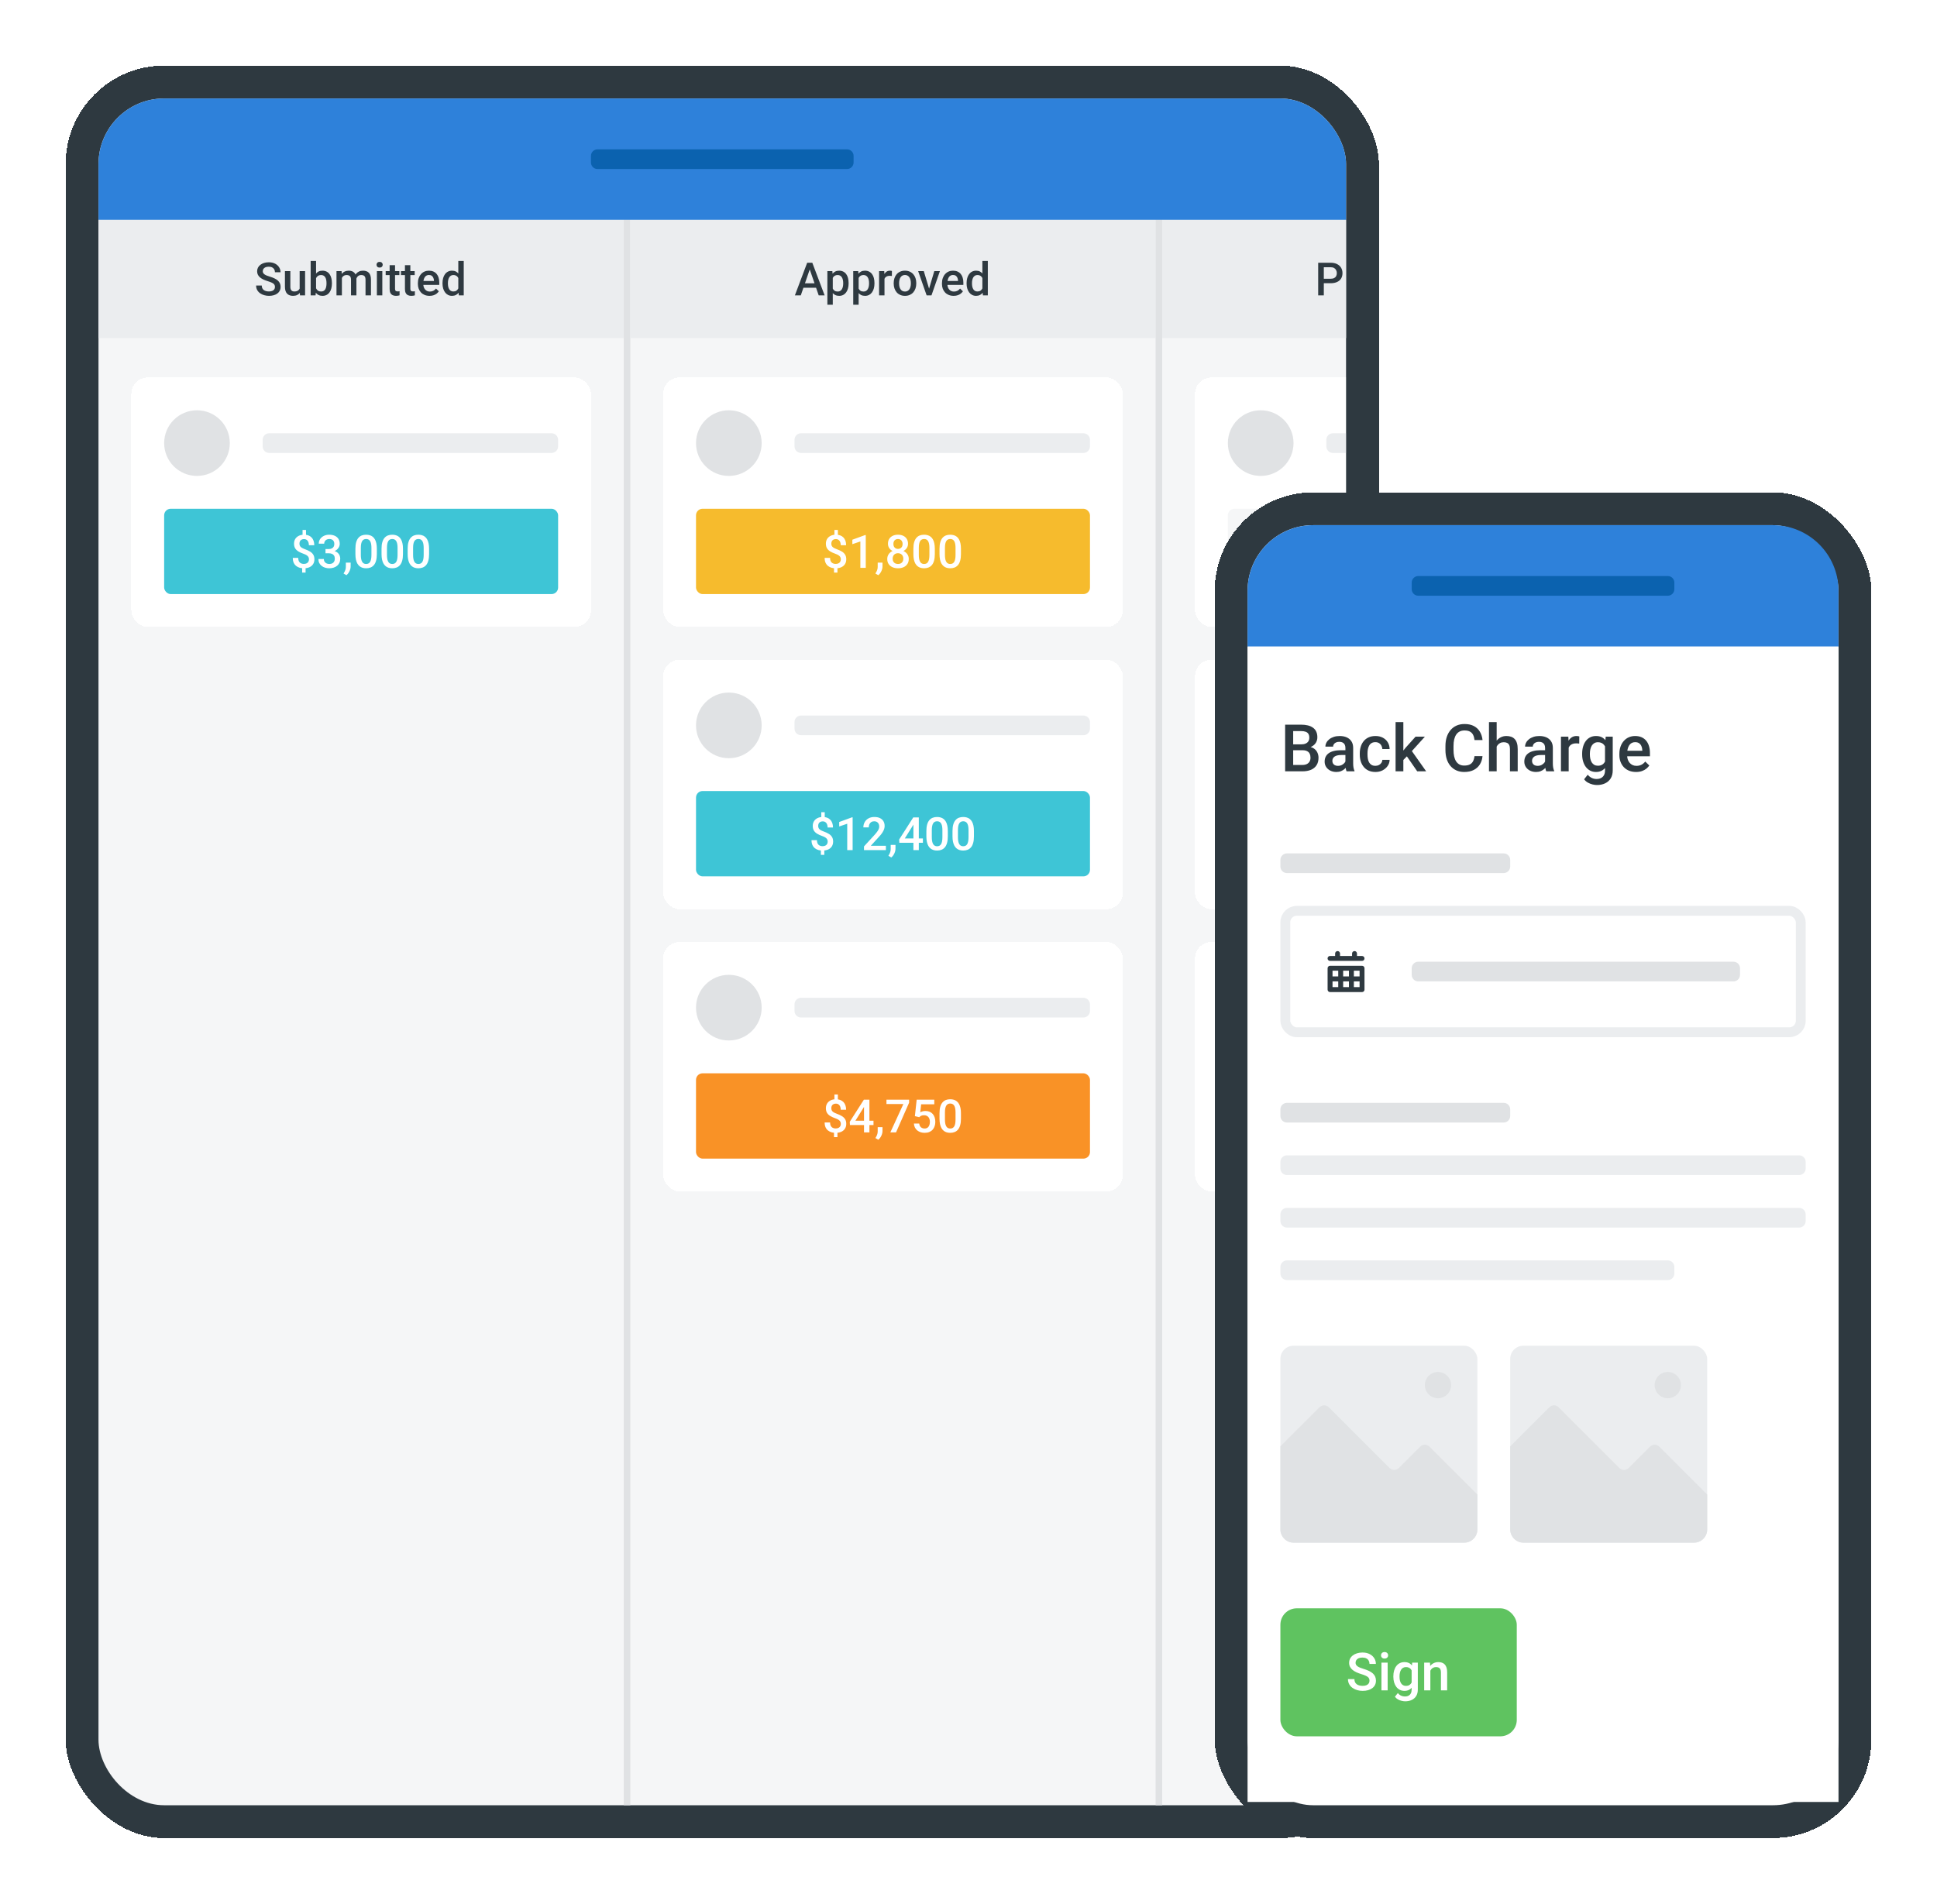 <svg width="590" height="580" viewBox="0 0 590 580" fill="none" xmlns="http://www.w3.org/2000/svg">
<g filter="url(#filter0_d_8_5362)">
<rect x="20" y="15" width="400" height="540" rx="30" fill="#2E3940" shape-rendering="crispEdges"/>
<g clip-path="url(#clip0_8_5362)">
<rect x="30" y="25" width="380" height="520" rx="20" fill="#F5F6F7"/>
<rect width="380" height="37" transform="translate(30 25)" fill="#2E81DA"/>
<path d="M180 42.5C180 41.395 180.895 40.5 182 40.5H258C259.105 40.5 260 41.395 260 42.5V44.5C260 45.605 259.105 46.5 258 46.5H182C180.895 46.5 180 45.605 180 44.5V42.5Z" fill="#0B62AF"/>
<rect width="160" height="36" transform="translate(30 62)" fill="#EBEDEF"/>
<path d="M83.748 82.436C83.748 82.231 83.716 82.049 83.652 81.89C83.593 81.73 83.486 81.584 83.331 81.452C83.176 81.32 82.957 81.192 82.675 81.069C82.397 80.942 82.041 80.812 81.608 80.68C81.134 80.534 80.697 80.372 80.296 80.194C79.899 80.012 79.553 79.802 79.257 79.565C78.961 79.324 78.731 79.048 78.566 78.738C78.402 78.424 78.32 78.061 78.32 77.651C78.32 77.246 78.405 76.877 78.573 76.544C78.746 76.211 78.99 75.924 79.305 75.683C79.624 75.436 80 75.247 80.433 75.115C80.866 74.978 81.344 74.91 81.868 74.91C82.606 74.91 83.242 75.047 83.775 75.32C84.313 75.594 84.726 75.961 85.013 76.421C85.304 76.881 85.45 77.389 85.45 77.945H83.748C83.748 77.617 83.677 77.328 83.536 77.077C83.399 76.822 83.19 76.621 82.907 76.476C82.629 76.33 82.276 76.257 81.848 76.257C81.442 76.257 81.105 76.318 80.836 76.441C80.567 76.564 80.367 76.731 80.234 76.94C80.102 77.15 80.036 77.387 80.036 77.651C80.036 77.838 80.079 78.009 80.166 78.164C80.253 78.314 80.385 78.456 80.562 78.588C80.74 78.716 80.963 78.836 81.232 78.95C81.501 79.064 81.818 79.174 82.183 79.278C82.734 79.442 83.215 79.625 83.625 79.825C84.035 80.021 84.377 80.245 84.65 80.495C84.924 80.746 85.129 81.031 85.266 81.35C85.402 81.664 85.471 82.022 85.471 82.423C85.471 82.842 85.386 83.22 85.218 83.558C85.049 83.89 84.808 84.175 84.493 84.412C84.183 84.644 83.81 84.825 83.372 84.952C82.939 85.075 82.456 85.137 81.923 85.137C81.444 85.137 80.973 85.073 80.508 84.945C80.047 84.818 79.628 84.624 79.25 84.364C78.872 84.1 78.571 83.772 78.348 83.38C78.124 82.983 78.013 82.521 78.013 81.992H79.728C79.728 82.316 79.783 82.591 79.893 82.819C80.007 83.047 80.164 83.234 80.364 83.38C80.565 83.521 80.797 83.626 81.061 83.694C81.33 83.763 81.618 83.797 81.923 83.797C82.324 83.797 82.659 83.74 82.928 83.626C83.201 83.512 83.406 83.353 83.543 83.147C83.68 82.942 83.748 82.705 83.748 82.436ZM91.274 83.257V77.603H92.929V85H91.37L91.274 83.257ZM91.507 81.719L92.061 81.705C92.061 82.202 92.006 82.66 91.897 83.079C91.787 83.494 91.618 83.856 91.391 84.166C91.163 84.471 90.871 84.711 90.516 84.884C90.16 85.052 89.734 85.137 89.237 85.137C88.877 85.137 88.547 85.084 88.246 84.98C87.945 84.875 87.686 84.713 87.467 84.494C87.253 84.275 87.086 83.991 86.968 83.64C86.849 83.289 86.79 82.87 86.79 82.382V77.603H88.438V82.395C88.438 82.664 88.469 82.89 88.533 83.072C88.597 83.25 88.684 83.394 88.793 83.503C88.902 83.612 89.03 83.69 89.176 83.735C89.322 83.781 89.477 83.804 89.641 83.804C90.11 83.804 90.479 83.713 90.748 83.53C91.022 83.343 91.215 83.093 91.329 82.778C91.448 82.464 91.507 82.111 91.507 81.719ZM94.624 74.5H96.272V83.421L96.114 85H94.624V74.5ZM101.098 81.233V81.377C101.098 81.924 101.036 82.427 100.913 82.888C100.795 83.343 100.612 83.74 100.366 84.077C100.125 84.414 99.824 84.676 99.464 84.863C99.108 85.046 98.696 85.137 98.227 85.137C97.766 85.137 97.365 85.05 97.023 84.877C96.682 84.704 96.394 84.458 96.162 84.139C95.934 83.82 95.75 83.439 95.608 82.997C95.467 82.555 95.367 82.067 95.308 81.534V81.076C95.367 80.538 95.467 80.051 95.608 79.613C95.75 79.171 95.934 78.791 96.162 78.472C96.394 78.148 96.679 77.9 97.017 77.727C97.358 77.553 97.757 77.467 98.213 77.467C98.687 77.467 99.104 77.558 99.464 77.74C99.829 77.922 100.132 78.182 100.373 78.519C100.615 78.852 100.795 79.249 100.913 79.709C101.036 80.169 101.098 80.677 101.098 81.233ZM99.45 81.377V81.233C99.45 80.901 99.423 80.588 99.368 80.297C99.314 80.001 99.222 79.741 99.095 79.518C98.972 79.294 98.803 79.119 98.589 78.991C98.379 78.859 98.117 78.793 97.803 78.793C97.511 78.793 97.26 78.843 97.051 78.943C96.841 79.044 96.666 79.18 96.524 79.353C96.383 79.527 96.272 79.727 96.189 79.955C96.112 80.183 96.06 80.429 96.032 80.693V81.931C96.073 82.272 96.16 82.587 96.292 82.874C96.429 83.157 96.62 83.384 96.866 83.558C97.112 83.726 97.429 83.811 97.816 83.811C98.122 83.811 98.379 83.749 98.589 83.626C98.799 83.503 98.965 83.332 99.088 83.113C99.216 82.89 99.307 82.63 99.361 82.334C99.421 82.038 99.45 81.719 99.45 81.377ZM104.14 79.107V85H102.492V77.603H104.044L104.14 79.107ZM103.873 81.028L103.312 81.022C103.312 80.511 103.376 80.039 103.504 79.606C103.632 79.174 103.818 78.797 104.064 78.478C104.311 78.155 104.616 77.907 104.98 77.733C105.35 77.556 105.776 77.467 106.259 77.467C106.596 77.467 106.904 77.517 107.182 77.617C107.464 77.713 107.708 77.866 107.913 78.075C108.123 78.285 108.282 78.554 108.392 78.882C108.506 79.21 108.562 79.606 108.562 80.071V85H106.915V80.215C106.915 79.855 106.86 79.572 106.751 79.367C106.646 79.162 106.493 79.016 106.293 78.93C106.097 78.838 105.862 78.793 105.589 78.793C105.279 78.793 105.015 78.852 104.796 78.971C104.582 79.089 104.406 79.251 104.27 79.456C104.133 79.661 104.033 79.898 103.969 80.167C103.905 80.436 103.873 80.723 103.873 81.028ZM108.46 80.591L107.688 80.762C107.688 80.315 107.749 79.894 107.872 79.497C108 79.096 108.184 78.745 108.426 78.444C108.672 78.139 108.975 77.9 109.335 77.727C109.695 77.553 110.107 77.467 110.572 77.467C110.951 77.467 111.288 77.519 111.584 77.624C111.885 77.724 112.14 77.884 112.35 78.103C112.559 78.321 112.719 78.606 112.828 78.957C112.938 79.303 112.992 79.723 112.992 80.215V85H111.338V80.208C111.338 79.834 111.283 79.545 111.174 79.34C111.069 79.135 110.919 78.993 110.723 78.916C110.527 78.834 110.292 78.793 110.019 78.793C109.763 78.793 109.538 78.841 109.342 78.936C109.15 79.028 108.989 79.158 108.856 79.326C108.724 79.49 108.624 79.679 108.556 79.894C108.492 80.108 108.46 80.34 108.46 80.591ZM116.451 77.603V85H114.797V77.603H116.451ZM114.688 75.662C114.688 75.412 114.77 75.204 114.934 75.04C115.102 74.871 115.335 74.787 115.631 74.787C115.923 74.787 116.153 74.871 116.321 75.04C116.49 75.204 116.574 75.412 116.574 75.662C116.574 75.908 116.49 76.113 116.321 76.277C116.153 76.441 115.923 76.523 115.631 76.523C115.335 76.523 115.102 76.441 114.934 76.277C114.77 76.113 114.688 75.908 114.688 75.662ZM121.646 77.603V78.807H117.477V77.603H121.646ZM118.68 75.792H120.327V82.956C120.327 83.184 120.359 83.359 120.423 83.482C120.491 83.601 120.585 83.681 120.703 83.722C120.822 83.763 120.961 83.783 121.12 83.783C121.234 83.783 121.343 83.776 121.448 83.763C121.553 83.749 121.637 83.735 121.701 83.722L121.708 84.98C121.571 85.02 121.412 85.057 121.229 85.089C121.052 85.121 120.847 85.137 120.614 85.137C120.236 85.137 119.901 85.071 119.609 84.939C119.318 84.802 119.09 84.581 118.926 84.275C118.762 83.97 118.68 83.564 118.68 83.059V75.792ZM126.309 77.603V78.807H122.139V77.603H126.309ZM123.342 75.792H124.989V82.956C124.989 83.184 125.021 83.359 125.085 83.482C125.153 83.601 125.247 83.681 125.365 83.722C125.484 83.763 125.623 83.783 125.782 83.783C125.896 83.783 126.006 83.776 126.11 83.763C126.215 83.749 126.299 83.735 126.363 83.722L126.37 84.98C126.233 85.02 126.074 85.057 125.892 85.089C125.714 85.121 125.509 85.137 125.276 85.137C124.898 85.137 124.563 85.071 124.271 84.939C123.98 84.802 123.752 84.581 123.588 84.275C123.424 83.97 123.342 83.564 123.342 83.059V75.792ZM130.841 85.137C130.294 85.137 129.799 85.048 129.357 84.87C128.92 84.688 128.546 84.435 128.236 84.111C127.931 83.788 127.696 83.407 127.532 82.97C127.368 82.532 127.286 82.061 127.286 81.555V81.281C127.286 80.703 127.37 80.178 127.539 79.709C127.708 79.24 127.942 78.838 128.243 78.506C128.544 78.169 128.899 77.911 129.31 77.733C129.72 77.556 130.164 77.467 130.643 77.467C131.171 77.467 131.634 77.556 132.03 77.733C132.427 77.911 132.755 78.162 133.015 78.485C133.279 78.804 133.475 79.185 133.603 79.627C133.735 80.069 133.801 80.557 133.801 81.09V81.794H128.086V80.611H132.174V80.481C132.165 80.185 132.105 79.907 131.996 79.647C131.891 79.388 131.729 79.178 131.511 79.019C131.292 78.859 131 78.779 130.636 78.779C130.362 78.779 130.118 78.838 129.904 78.957C129.695 79.071 129.519 79.237 129.378 79.456C129.237 79.675 129.127 79.939 129.05 80.249C128.977 80.554 128.94 80.898 128.94 81.281V81.555C128.94 81.878 128.984 82.179 129.07 82.457C129.161 82.731 129.294 82.97 129.467 83.175C129.64 83.38 129.85 83.542 130.096 83.66C130.342 83.774 130.622 83.831 130.937 83.831C131.333 83.831 131.686 83.751 131.996 83.592C132.306 83.432 132.575 83.207 132.803 82.915L133.671 83.756C133.511 83.988 133.304 84.212 133.049 84.426C132.794 84.635 132.481 84.806 132.112 84.939C131.748 85.071 131.324 85.137 130.841 85.137ZM139.598 83.469V74.5H141.252V85H139.755L139.598 83.469ZM134.785 81.384V81.24C134.785 80.68 134.851 80.169 134.983 79.709C135.116 79.244 135.307 78.845 135.558 78.513C135.808 78.175 136.114 77.918 136.474 77.74C136.834 77.558 137.239 77.467 137.69 77.467C138.137 77.467 138.529 77.553 138.866 77.727C139.203 77.9 139.491 78.148 139.728 78.472C139.965 78.791 140.154 79.174 140.295 79.62C140.436 80.062 140.536 80.554 140.596 81.097V81.555C140.536 82.083 140.436 82.566 140.295 83.004C140.154 83.441 139.965 83.82 139.728 84.139C139.491 84.458 139.201 84.704 138.859 84.877C138.522 85.05 138.128 85.137 137.677 85.137C137.23 85.137 136.827 85.043 136.467 84.856C136.111 84.67 135.808 84.408 135.558 84.07C135.307 83.733 135.116 83.337 134.983 82.881C134.851 82.421 134.785 81.921 134.785 81.384ZM136.433 81.24V81.384C136.433 81.721 136.462 82.035 136.521 82.327C136.585 82.619 136.683 82.876 136.815 83.1C136.948 83.318 137.118 83.492 137.328 83.619C137.542 83.742 137.798 83.804 138.094 83.804C138.467 83.804 138.775 83.722 139.017 83.558C139.258 83.394 139.447 83.172 139.584 82.894C139.725 82.612 139.821 82.297 139.871 81.951V80.714C139.844 80.445 139.787 80.194 139.7 79.962C139.618 79.73 139.507 79.527 139.365 79.353C139.224 79.176 139.049 79.039 138.839 78.943C138.634 78.843 138.39 78.793 138.107 78.793C137.807 78.793 137.551 78.857 137.342 78.984C137.132 79.112 136.959 79.287 136.822 79.511C136.69 79.734 136.592 79.994 136.528 80.29C136.465 80.586 136.433 80.903 136.433 81.24Z" fill="#2E3940"/>
<g filter="url(#filter1_d_8_5362)">
<rect x="40" y="108" width="140" height="76" rx="5" fill="white" shape-rendering="crispEdges"/>
<circle cx="60" cy="128" r="10" fill="#E0E2E4"/>
<path d="M80 127C80 125.895 80.895 125 82 125H168C169.105 125 170 125.895 170 127V129C170 130.105 169.105 131 168 131H82C80.895 131 80 130.105 80 129V127Z" fill="#EBEDEF"/>
<rect x="50" y="148" width="120" height="26" rx="2" fill="#3EC5D6"/>
<path d="M93.21 154.454V156.498H92.157V154.454H93.21ZM93.08 165.617V167.449H92.034V165.617H93.08ZM94.112 163.409C94.112 163.145 94.058 162.915 93.948 162.719C93.843 162.518 93.67 162.338 93.429 162.179C93.187 162.015 92.864 161.862 92.458 161.721C91.875 161.516 91.364 161.285 90.927 161.03C90.494 160.771 90.157 160.451 89.915 160.073C89.678 159.69 89.56 159.214 89.56 158.645C89.56 158.084 89.687 157.599 89.942 157.188C90.202 156.778 90.562 156.462 91.022 156.238C91.483 156.015 92.02 155.903 92.636 155.903C93.11 155.903 93.536 155.974 93.914 156.115C94.297 156.257 94.623 156.464 94.892 156.737C95.16 157.011 95.366 157.348 95.507 157.749C95.653 158.146 95.726 158.601 95.726 159.116H94.085C94.085 158.825 94.051 158.565 93.982 158.337C93.919 158.104 93.823 157.909 93.695 157.749C93.568 157.585 93.413 157.46 93.231 157.373C93.053 157.286 92.85 157.243 92.622 157.243C92.299 157.243 92.032 157.305 91.822 157.428C91.613 157.546 91.458 157.71 91.357 157.92C91.262 158.13 91.214 158.369 91.214 158.638C91.214 158.897 91.264 159.125 91.364 159.321C91.465 159.517 91.635 159.695 91.877 159.854C92.123 160.009 92.46 160.167 92.889 160.326C93.477 160.536 93.985 160.771 94.413 161.03C94.846 161.285 95.179 161.602 95.411 161.98C95.648 162.354 95.767 162.826 95.767 163.396C95.767 163.983 95.63 164.482 95.356 164.893C95.088 165.303 94.709 165.615 94.222 165.829C93.739 166.039 93.176 166.144 92.533 166.144C92.128 166.144 91.724 166.091 91.323 165.986C90.927 165.877 90.567 165.699 90.243 165.453C89.92 165.207 89.662 164.881 89.471 164.476C89.279 164.065 89.184 163.564 89.184 162.972H90.838C90.838 163.327 90.886 163.623 90.981 163.86C91.077 164.097 91.207 164.284 91.371 164.421C91.535 164.558 91.717 164.656 91.918 164.715C92.123 164.774 92.328 164.804 92.533 164.804C92.875 164.804 93.162 164.747 93.394 164.633C93.632 164.514 93.809 164.35 93.928 164.141C94.051 163.926 94.112 163.683 94.112 163.409ZM99.144 160.278H100.128C100.511 160.278 100.827 160.212 101.078 160.08C101.333 159.948 101.522 159.766 101.646 159.533C101.769 159.301 101.83 159.034 101.83 158.733C101.83 158.419 101.773 158.15 101.659 157.927C101.55 157.699 101.381 157.523 101.153 157.4C100.93 157.277 100.645 157.216 100.299 157.216C100.007 157.216 99.743 157.275 99.506 157.394C99.273 157.507 99.089 157.672 98.952 157.886C98.815 158.095 98.747 158.346 98.747 158.638H97.093C97.093 158.109 97.232 157.64 97.51 157.229C97.788 156.819 98.166 156.498 98.644 156.266C99.128 156.029 99.67 155.91 100.271 155.91C100.914 155.91 101.475 156.017 101.953 156.231C102.436 156.441 102.812 156.756 103.081 157.175C103.35 157.594 103.484 158.114 103.484 158.733C103.484 159.016 103.418 159.303 103.286 159.595C103.154 159.886 102.958 160.153 102.698 160.395C102.438 160.632 102.115 160.825 101.728 160.976C101.34 161.121 100.891 161.194 100.381 161.194H99.144V160.278ZM99.144 161.563V160.661H100.381C100.964 160.661 101.461 160.729 101.871 160.866C102.286 161.003 102.623 161.192 102.883 161.434C103.143 161.671 103.332 161.942 103.45 162.247C103.573 162.552 103.635 162.876 103.635 163.218C103.635 163.683 103.55 164.097 103.382 164.462C103.218 164.822 102.983 165.127 102.678 165.378C102.372 165.629 102.015 165.818 101.604 165.945C101.199 166.073 100.757 166.137 100.278 166.137C99.85 166.137 99.44 166.077 99.048 165.959C98.656 165.84 98.305 165.665 97.995 165.433C97.685 165.196 97.439 164.902 97.257 164.551C97.079 164.195 96.99 163.785 96.99 163.32H98.638C98.638 163.617 98.706 163.879 98.843 164.106C98.984 164.33 99.18 164.505 99.431 164.633C99.686 164.76 99.978 164.824 100.306 164.824C100.652 164.824 100.951 164.763 101.201 164.64C101.452 164.517 101.643 164.334 101.775 164.093C101.912 163.851 101.98 163.56 101.98 163.218C101.98 162.83 101.905 162.516 101.755 162.274C101.604 162.033 101.39 161.855 101.112 161.741C100.834 161.623 100.506 161.563 100.128 161.563H99.144ZM106.807 164.414L106.8 165.59C106.8 166.055 106.684 166.533 106.451 167.025C106.219 167.518 105.911 167.923 105.528 168.242L104.646 167.729C104.774 167.524 104.89 167.317 104.995 167.107C105.1 166.898 105.184 166.674 105.248 166.438C105.312 166.201 105.344 165.938 105.344 165.651V164.414H106.807ZM114.784 160.189V161.816C114.784 162.596 114.707 163.261 114.552 163.812C114.401 164.359 114.183 164.804 113.896 165.146C113.608 165.487 113.264 165.738 112.863 165.897C112.467 166.057 112.022 166.137 111.53 166.137C111.138 166.137 110.774 166.087 110.437 165.986C110.104 165.886 109.803 165.729 109.534 165.515C109.265 165.3 109.035 165.025 108.844 164.688C108.657 164.346 108.511 163.938 108.406 163.464C108.306 162.99 108.256 162.441 108.256 161.816V160.189C108.256 159.406 108.333 158.745 108.488 158.207C108.643 157.665 108.864 157.225 109.151 156.888C109.438 156.546 109.78 156.298 110.177 156.143C110.578 155.988 111.024 155.91 111.517 155.91C111.913 155.91 112.278 155.96 112.61 156.061C112.948 156.156 113.248 156.309 113.513 156.519C113.782 156.728 114.009 157.002 114.196 157.339C114.388 157.672 114.534 158.075 114.634 158.549C114.734 159.018 114.784 159.565 114.784 160.189ZM113.137 162.049V159.943C113.137 159.547 113.114 159.198 113.068 158.897C113.023 158.592 112.954 158.335 112.863 158.125C112.777 157.911 112.667 157.738 112.535 157.605C112.403 157.469 112.253 157.371 112.084 157.312C111.915 157.248 111.726 157.216 111.517 157.216C111.261 157.216 111.034 157.266 110.833 157.366C110.632 157.462 110.464 157.617 110.327 157.831C110.19 158.045 110.086 158.328 110.013 158.679C109.944 159.025 109.91 159.447 109.91 159.943V162.049C109.91 162.45 109.933 162.803 109.979 163.108C110.024 163.414 110.092 163.676 110.184 163.895C110.275 164.109 110.384 164.286 110.512 164.428C110.644 164.564 110.794 164.665 110.963 164.729C111.136 164.792 111.325 164.824 111.53 164.824C111.79 164.824 112.02 164.774 112.221 164.674C112.421 164.574 112.59 164.414 112.727 164.195C112.863 163.972 112.966 163.683 113.034 163.327C113.103 162.972 113.137 162.546 113.137 162.049ZM122.741 160.189V161.816C122.741 162.596 122.664 163.261 122.509 163.812C122.358 164.359 122.14 164.804 121.853 165.146C121.565 165.487 121.221 165.738 120.82 165.897C120.424 166.057 119.979 166.137 119.487 166.137C119.095 166.137 118.731 166.087 118.394 165.986C118.061 165.886 117.76 165.729 117.491 165.515C117.222 165.3 116.992 165.025 116.801 164.688C116.614 164.346 116.468 163.938 116.363 163.464C116.263 162.99 116.213 162.441 116.213 161.816V160.189C116.213 159.406 116.29 158.745 116.445 158.207C116.6 157.665 116.821 157.225 117.108 156.888C117.396 156.546 117.737 156.298 118.134 156.143C118.535 155.988 118.981 155.91 119.474 155.91C119.87 155.91 120.235 155.96 120.567 156.061C120.905 156.156 121.205 156.309 121.47 156.519C121.739 156.728 121.966 157.002 122.153 157.339C122.345 157.672 122.491 158.075 122.591 158.549C122.691 159.018 122.741 159.565 122.741 160.189ZM121.094 162.049V159.943C121.094 159.547 121.071 159.198 121.025 158.897C120.98 158.592 120.911 158.335 120.82 158.125C120.734 157.911 120.624 157.738 120.492 157.605C120.36 157.469 120.21 157.371 120.041 157.312C119.872 157.248 119.683 157.216 119.474 157.216C119.218 157.216 118.991 157.266 118.79 157.366C118.59 157.462 118.421 157.617 118.284 157.831C118.147 158.045 118.043 158.328 117.97 158.679C117.901 159.025 117.867 159.447 117.867 159.943V162.049C117.867 162.45 117.89 162.803 117.936 163.108C117.981 163.414 118.049 163.676 118.141 163.895C118.232 164.109 118.341 164.286 118.469 164.428C118.601 164.564 118.751 164.665 118.92 164.729C119.093 164.792 119.282 164.824 119.487 164.824C119.747 164.824 119.977 164.774 120.178 164.674C120.378 164.574 120.547 164.414 120.684 164.195C120.82 163.972 120.923 163.683 120.991 163.327C121.06 162.972 121.094 162.546 121.094 162.049ZM130.698 160.189V161.816C130.698 162.596 130.621 163.261 130.466 163.812C130.315 164.359 130.097 164.804 129.81 165.146C129.522 165.487 129.178 165.738 128.777 165.897C128.381 166.057 127.937 166.137 127.444 166.137C127.052 166.137 126.688 166.087 126.351 165.986C126.018 165.886 125.717 165.729 125.448 165.515C125.179 165.3 124.949 165.025 124.758 164.688C124.571 164.346 124.425 163.938 124.32 163.464C124.22 162.99 124.17 162.441 124.17 161.816V160.189C124.17 159.406 124.247 158.745 124.402 158.207C124.557 157.665 124.778 157.225 125.065 156.888C125.353 156.546 125.694 156.298 126.091 156.143C126.492 155.988 126.938 155.91 127.431 155.91C127.827 155.91 128.192 155.96 128.524 156.061C128.862 156.156 129.162 156.309 129.427 156.519C129.696 156.728 129.924 157.002 130.11 157.339C130.302 157.672 130.448 158.075 130.548 158.549C130.648 159.018 130.698 159.565 130.698 160.189ZM129.051 162.049V159.943C129.051 159.547 129.028 159.198 128.982 158.897C128.937 158.592 128.868 158.335 128.777 158.125C128.691 157.911 128.581 157.738 128.449 157.605C128.317 157.469 128.167 157.371 127.998 157.312C127.829 157.248 127.64 157.216 127.431 157.216C127.175 157.216 126.948 157.266 126.747 157.366C126.547 157.462 126.378 157.617 126.241 157.831C126.104 158.045 126 158.328 125.927 158.679C125.858 159.025 125.824 159.447 125.824 159.943V162.049C125.824 162.45 125.847 162.803 125.893 163.108C125.938 163.414 126.007 163.676 126.098 163.895C126.189 164.109 126.298 164.286 126.426 164.428C126.558 164.564 126.708 164.665 126.877 164.729C127.05 164.792 127.239 164.824 127.444 164.824C127.704 164.824 127.934 164.774 128.135 164.674C128.335 164.574 128.504 164.414 128.641 164.195C128.777 163.972 128.88 163.683 128.948 163.327C129.017 162.972 129.051 162.546 129.051 162.049Z" fill="white"/>
</g>
<rect x="190" y="62" width="2" height="483" fill="#E0E2E4"/>
<rect width="160" height="36" transform="translate(192 62)" fill="#EBEDEF"/>
<path d="M246.888 76.373L243.914 85H242.116L245.862 75.047H247.011L246.888 76.373ZM249.376 85L246.396 76.373L246.266 75.047H247.421L251.181 85H249.376ZM249.232 81.309V82.669H243.818V81.309H249.232ZM253.662 79.025V87.844H252.015V77.603H253.532L253.662 79.025ZM258.481 81.233V81.377C258.481 81.915 258.418 82.414 258.29 82.874C258.167 83.33 257.982 83.728 257.736 84.07C257.495 84.408 257.196 84.67 256.841 84.856C256.485 85.043 256.075 85.137 255.61 85.137C255.15 85.137 254.747 85.052 254.4 84.884C254.059 84.711 253.769 84.467 253.532 84.152C253.295 83.838 253.104 83.469 252.958 83.045C252.817 82.617 252.716 82.147 252.657 81.637V81.083C252.716 80.541 252.817 80.049 252.958 79.606C253.104 79.164 253.295 78.784 253.532 78.465C253.769 78.146 254.059 77.9 254.4 77.727C254.742 77.553 255.141 77.467 255.597 77.467C256.062 77.467 256.474 77.558 256.834 77.74C257.194 77.918 257.497 78.173 257.743 78.506C257.989 78.834 258.174 79.231 258.297 79.695C258.42 80.156 258.481 80.668 258.481 81.233ZM256.834 81.377V81.233C256.834 80.892 256.802 80.575 256.738 80.283C256.674 79.987 256.574 79.727 256.438 79.504C256.301 79.281 256.125 79.107 255.911 78.984C255.701 78.857 255.449 78.793 255.152 78.793C254.861 78.793 254.61 78.843 254.4 78.943C254.191 79.039 254.015 79.174 253.874 79.347C253.733 79.52 253.623 79.723 253.546 79.955C253.468 80.183 253.414 80.431 253.382 80.7V82.026C253.437 82.355 253.53 82.655 253.662 82.929C253.794 83.202 253.981 83.421 254.223 83.585C254.469 83.745 254.783 83.824 255.166 83.824C255.462 83.824 255.715 83.76 255.925 83.633C256.134 83.505 256.305 83.33 256.438 83.106C256.574 82.879 256.674 82.617 256.738 82.32C256.802 82.024 256.834 81.71 256.834 81.377ZM261.537 79.025V87.844H259.89V77.603H261.407L261.537 79.025ZM266.356 81.233V81.377C266.356 81.915 266.293 82.414 266.165 82.874C266.042 83.33 265.857 83.728 265.611 84.07C265.37 84.408 265.071 84.67 264.716 84.856C264.36 85.043 263.95 85.137 263.485 85.137C263.025 85.137 262.622 85.052 262.275 84.884C261.934 84.711 261.644 84.467 261.407 84.152C261.17 83.838 260.979 83.469 260.833 83.045C260.692 82.617 260.591 82.147 260.532 81.637V81.083C260.591 80.541 260.692 80.049 260.833 79.606C260.979 79.164 261.17 78.784 261.407 78.465C261.644 78.146 261.934 77.9 262.275 77.727C262.617 77.553 263.016 77.467 263.472 77.467C263.937 77.467 264.349 77.558 264.709 77.74C265.069 77.918 265.372 78.173 265.618 78.506C265.864 78.834 266.049 79.231 266.172 79.695C266.295 80.156 266.356 80.668 266.356 81.233ZM264.709 81.377V81.233C264.709 80.892 264.677 80.575 264.613 80.283C264.549 79.987 264.449 79.727 264.312 79.504C264.176 79.281 264 79.107 263.786 78.984C263.576 78.857 263.324 78.793 263.027 78.793C262.736 78.793 262.485 78.843 262.275 78.943C262.066 79.039 261.89 79.174 261.749 79.347C261.608 79.52 261.498 79.723 261.421 79.955C261.343 80.183 261.289 80.431 261.257 80.7V82.026C261.312 82.355 261.405 82.655 261.537 82.929C261.669 83.202 261.856 83.421 262.098 83.585C262.344 83.745 262.658 83.824 263.041 83.824C263.337 83.824 263.59 83.76 263.8 83.633C264.009 83.505 264.18 83.33 264.312 83.106C264.449 82.879 264.549 82.617 264.613 82.32C264.677 82.024 264.709 81.71 264.709 81.377ZM269.412 79.012V85H267.765V77.603H269.337L269.412 79.012ZM271.675 77.556L271.661 79.087C271.561 79.069 271.451 79.055 271.333 79.046C271.219 79.037 271.105 79.032 270.991 79.032C270.709 79.032 270.46 79.073 270.246 79.155C270.032 79.233 269.852 79.347 269.706 79.497C269.565 79.643 269.455 79.821 269.378 80.03C269.3 80.24 269.255 80.475 269.241 80.734L268.865 80.762C268.865 80.297 268.911 79.866 269.002 79.47C269.093 79.073 269.23 78.725 269.412 78.424C269.599 78.123 269.831 77.888 270.109 77.72C270.392 77.551 270.718 77.467 271.087 77.467C271.187 77.467 271.294 77.476 271.408 77.494C271.527 77.512 271.616 77.533 271.675 77.556ZM272.215 81.384V81.227C272.215 80.693 272.292 80.199 272.447 79.743C272.602 79.283 272.826 78.884 273.117 78.547C273.413 78.205 273.773 77.941 274.197 77.754C274.626 77.562 275.109 77.467 275.646 77.467C276.189 77.467 276.672 77.562 277.096 77.754C277.524 77.941 277.886 78.205 278.183 78.547C278.479 78.884 278.704 79.283 278.859 79.743C279.014 80.199 279.092 80.693 279.092 81.227V81.384C279.092 81.917 279.014 82.412 278.859 82.867C278.704 83.323 278.479 83.722 278.183 84.064C277.886 84.401 277.526 84.665 277.103 84.856C276.679 85.043 276.198 85.137 275.66 85.137C275.118 85.137 274.632 85.043 274.204 84.856C273.78 84.665 273.42 84.401 273.124 84.064C272.828 83.722 272.602 83.323 272.447 82.867C272.292 82.412 272.215 81.917 272.215 81.384ZM273.862 81.227V81.384C273.862 81.716 273.896 82.031 273.965 82.327C274.033 82.623 274.14 82.883 274.286 83.106C274.432 83.33 274.619 83.505 274.847 83.633C275.075 83.76 275.346 83.824 275.66 83.824C275.965 83.824 276.23 83.76 276.453 83.633C276.681 83.505 276.868 83.33 277.014 83.106C277.16 82.883 277.267 82.623 277.335 82.327C277.408 82.031 277.444 81.716 277.444 81.384V81.227C277.444 80.898 277.408 80.588 277.335 80.297C277.267 80.001 277.157 79.739 277.007 79.511C276.861 79.283 276.674 79.105 276.446 78.978C276.223 78.845 275.956 78.779 275.646 78.779C275.337 78.779 275.068 78.845 274.84 78.978C274.617 79.105 274.432 79.283 274.286 79.511C274.14 79.739 274.033 80.001 273.965 80.297C273.896 80.588 273.862 80.898 273.862 81.227ZM282.77 83.694L284.581 77.603H286.29L283.72 85H282.653L282.77 83.694ZM281.382 77.603L283.228 83.722L283.316 85H282.25L279.666 77.603H281.382ZM290.474 85.137C289.927 85.137 289.432 85.048 288.99 84.87C288.553 84.688 288.179 84.435 287.869 84.111C287.564 83.788 287.329 83.407 287.165 82.97C287.001 82.532 286.919 82.061 286.919 81.555V81.281C286.919 80.703 287.003 80.178 287.172 79.709C287.34 79.24 287.575 78.838 287.876 78.506C288.177 78.169 288.532 77.911 288.942 77.733C289.353 77.556 289.797 77.467 290.275 77.467C290.804 77.467 291.267 77.556 291.663 77.733C292.06 77.911 292.388 78.162 292.647 78.485C292.912 78.804 293.108 79.185 293.235 79.627C293.368 80.069 293.434 80.557 293.434 81.09V81.794H287.719V80.611H291.807V80.481C291.798 80.185 291.738 79.907 291.629 79.647C291.524 79.388 291.362 79.178 291.144 79.019C290.925 78.859 290.633 78.779 290.269 78.779C289.995 78.779 289.751 78.838 289.537 78.957C289.327 79.071 289.152 79.237 289.011 79.456C288.869 79.675 288.76 79.939 288.683 80.249C288.61 80.554 288.573 80.898 288.573 81.281V81.555C288.573 81.878 288.617 82.179 288.703 82.457C288.794 82.731 288.926 82.97 289.1 83.175C289.273 83.38 289.482 83.542 289.729 83.66C289.975 83.774 290.255 83.831 290.569 83.831C290.966 83.831 291.319 83.751 291.629 83.592C291.939 83.432 292.208 83.207 292.436 82.915L293.304 83.756C293.144 83.988 292.937 84.212 292.682 84.426C292.426 84.635 292.114 84.806 291.745 84.939C291.381 85.071 290.957 85.137 290.474 85.137ZM299.23 83.469V74.5H300.885V85H299.388L299.23 83.469ZM294.418 81.384V81.24C294.418 80.68 294.484 80.169 294.616 79.709C294.748 79.244 294.94 78.845 295.19 78.513C295.441 78.175 295.746 77.918 296.106 77.74C296.466 77.558 296.872 77.467 297.323 77.467C297.77 77.467 298.162 77.553 298.499 77.727C298.836 77.9 299.123 78.148 299.36 78.472C299.597 78.791 299.786 79.174 299.928 79.62C300.069 80.062 300.169 80.554 300.229 81.097V81.555C300.169 82.083 300.069 82.566 299.928 83.004C299.786 83.441 299.597 83.82 299.36 84.139C299.123 84.458 298.834 84.704 298.492 84.877C298.155 85.05 297.761 85.137 297.31 85.137C296.863 85.137 296.46 85.043 296.1 84.856C295.744 84.67 295.441 84.408 295.19 84.07C294.94 83.733 294.748 83.337 294.616 82.881C294.484 82.421 294.418 81.921 294.418 81.384ZM296.065 81.24V81.384C296.065 81.721 296.095 82.035 296.154 82.327C296.218 82.619 296.316 82.876 296.448 83.1C296.58 83.318 296.751 83.492 296.961 83.619C297.175 83.742 297.43 83.804 297.727 83.804C298.1 83.804 298.408 83.722 298.649 83.558C298.891 83.394 299.08 83.172 299.217 82.894C299.358 82.612 299.454 82.297 299.504 81.951V80.714C299.477 80.445 299.42 80.194 299.333 79.962C299.251 79.73 299.139 79.527 298.998 79.353C298.857 79.176 298.681 79.039 298.472 78.943C298.267 78.843 298.023 78.793 297.74 78.793C297.439 78.793 297.184 78.857 296.975 78.984C296.765 79.112 296.592 79.287 296.455 79.511C296.323 79.734 296.225 79.994 296.161 80.29C296.097 80.586 296.065 80.903 296.065 81.24Z" fill="#2E3940"/>
<g filter="url(#filter2_d_8_5362)">
<rect x="202" y="108" width="140" height="76" rx="5" fill="white" shape-rendering="crispEdges"/>
<circle cx="222" cy="128" r="10" fill="#E0E2E4"/>
<path d="M242 127C242 125.895 242.895 125 244 125H330C331.105 125 332 125.895 332 127V129C332 130.105 331.105 131 330 131H244C242.895 131 242 130.105 242 129V127Z" fill="#EBEDEF"/>
<rect x="212" y="148" width="120" height="26" rx="2" fill="#F6BB2D"/>
<path d="M255.21 154.454V156.498H254.157V154.454H255.21ZM255.08 165.617V167.449H254.034V165.617H255.08ZM256.112 163.409C256.112 163.145 256.058 162.915 255.948 162.719C255.843 162.518 255.67 162.338 255.429 162.179C255.187 162.015 254.864 161.862 254.458 161.721C253.875 161.516 253.364 161.285 252.927 161.03C252.494 160.771 252.157 160.451 251.915 160.073C251.678 159.69 251.56 159.214 251.56 158.645C251.56 158.084 251.687 157.599 251.942 157.188C252.202 156.778 252.562 156.462 253.022 156.238C253.483 156.015 254.021 155.903 254.636 155.903C255.11 155.903 255.536 155.974 255.914 156.115C256.297 156.257 256.623 156.464 256.892 156.737C257.16 157.011 257.366 157.348 257.507 157.749C257.653 158.146 257.726 158.601 257.726 159.116H256.085C256.085 158.825 256.051 158.565 255.982 158.337C255.919 158.104 255.823 157.909 255.695 157.749C255.568 157.585 255.413 157.46 255.23 157.373C255.053 157.286 254.85 157.243 254.622 157.243C254.299 157.243 254.032 157.305 253.822 157.428C253.613 157.546 253.458 157.71 253.357 157.92C253.262 158.13 253.214 158.369 253.214 158.638C253.214 158.897 253.264 159.125 253.364 159.321C253.465 159.517 253.635 159.695 253.877 159.854C254.123 160.009 254.46 160.167 254.889 160.326C255.477 160.536 255.985 160.771 256.413 161.03C256.846 161.285 257.179 161.602 257.411 161.98C257.648 162.354 257.767 162.826 257.767 163.396C257.767 163.983 257.63 164.482 257.356 164.893C257.088 165.303 256.709 165.615 256.222 165.829C255.739 166.039 255.176 166.144 254.533 166.144C254.128 166.144 253.724 166.091 253.323 165.986C252.927 165.877 252.567 165.699 252.243 165.453C251.92 165.207 251.662 164.881 251.471 164.476C251.279 164.065 251.184 163.564 251.184 162.972H252.838C252.838 163.327 252.886 163.623 252.981 163.86C253.077 164.097 253.207 164.284 253.371 164.421C253.535 164.558 253.717 164.656 253.918 164.715C254.123 164.774 254.328 164.804 254.533 164.804C254.875 164.804 255.162 164.747 255.395 164.633C255.632 164.514 255.809 164.35 255.928 164.141C256.051 163.926 256.112 163.683 256.112 163.409ZM263.707 156.013V166H262.06V157.968L259.619 158.795V157.435L263.509 156.013H263.707ZM268.807 164.414L268.8 165.59C268.8 166.055 268.684 166.533 268.451 167.025C268.219 167.518 267.911 167.923 267.528 168.242L266.646 167.729C266.774 167.524 266.89 167.317 266.995 167.107C267.1 166.898 267.184 166.674 267.248 166.438C267.312 166.201 267.344 165.938 267.344 165.651V164.414H268.807ZM276.805 163.286C276.805 163.906 276.661 164.428 276.374 164.852C276.087 165.275 275.695 165.597 275.198 165.815C274.706 166.03 274.15 166.137 273.53 166.137C272.91 166.137 272.352 166.03 271.855 165.815C271.359 165.597 270.967 165.275 270.68 164.852C270.393 164.428 270.249 163.906 270.249 163.286C270.249 162.876 270.329 162.505 270.488 162.172C270.648 161.835 270.873 161.545 271.165 161.304C271.461 161.058 271.808 160.868 272.204 160.736C272.605 160.604 273.043 160.538 273.517 160.538C274.146 160.538 274.708 160.654 275.205 160.887C275.702 161.119 276.091 161.44 276.374 161.851C276.661 162.261 276.805 162.739 276.805 163.286ZM275.15 163.204C275.15 162.871 275.082 162.58 274.945 162.329C274.809 162.078 274.617 161.885 274.371 161.748C274.125 161.611 273.84 161.543 273.517 161.543C273.188 161.543 272.904 161.611 272.662 161.748C272.421 161.885 272.231 162.078 272.095 162.329C271.963 162.58 271.896 162.871 271.896 163.204C271.896 163.541 271.963 163.833 272.095 164.079C272.227 164.321 272.416 164.505 272.662 164.633C272.908 164.76 273.198 164.824 273.53 164.824C273.863 164.824 274.15 164.76 274.392 164.633C274.633 164.505 274.82 164.321 274.952 164.079C275.084 163.833 275.15 163.541 275.15 163.204ZM276.579 158.665C276.579 159.162 276.447 159.604 276.183 159.991C275.923 160.379 275.563 160.684 275.103 160.907C274.642 161.126 274.118 161.235 273.53 161.235C272.938 161.235 272.409 161.126 271.944 160.907C271.484 160.684 271.122 160.379 270.857 159.991C270.598 159.604 270.468 159.162 270.468 158.665C270.468 158.073 270.598 157.574 270.857 157.168C271.122 156.758 271.484 156.446 271.944 156.231C272.405 156.017 272.931 155.91 273.523 155.91C274.116 155.91 274.642 156.017 275.103 156.231C275.563 156.446 275.923 156.758 276.183 157.168C276.447 157.574 276.579 158.073 276.579 158.665ZM274.932 158.72C274.932 158.424 274.872 158.164 274.754 157.94C274.64 157.713 274.478 157.535 274.269 157.407C274.059 157.28 273.811 157.216 273.523 157.216C273.236 157.216 272.988 157.277 272.778 157.4C272.569 157.523 272.407 157.697 272.293 157.92C272.179 158.143 272.122 158.41 272.122 158.72C272.122 159.025 272.179 159.292 272.293 159.52C272.407 159.743 272.569 159.918 272.778 160.046C272.993 160.174 273.243 160.237 273.53 160.237C273.817 160.237 274.066 160.174 274.275 160.046C274.485 159.918 274.647 159.743 274.761 159.52C274.875 159.292 274.932 159.025 274.932 158.72ZM284.741 160.189V161.816C284.741 162.596 284.664 163.261 284.509 163.812C284.358 164.359 284.14 164.804 283.853 165.146C283.565 165.487 283.221 165.738 282.82 165.897C282.424 166.057 281.979 166.137 281.487 166.137C281.095 166.137 280.731 166.087 280.394 165.986C280.061 165.886 279.76 165.729 279.491 165.515C279.222 165.3 278.992 165.025 278.801 164.688C278.614 164.346 278.468 163.938 278.363 163.464C278.263 162.99 278.213 162.441 278.213 161.816V160.189C278.213 159.406 278.29 158.745 278.445 158.207C278.6 157.665 278.821 157.225 279.108 156.888C279.396 156.546 279.737 156.298 280.134 156.143C280.535 155.988 280.981 155.91 281.474 155.91C281.87 155.91 282.235 155.96 282.567 156.061C282.905 156.156 283.205 156.309 283.47 156.519C283.739 156.728 283.966 157.002 284.153 157.339C284.345 157.672 284.491 158.075 284.591 158.549C284.691 159.018 284.741 159.565 284.741 160.189ZM283.094 162.049V159.943C283.094 159.547 283.071 159.198 283.025 158.897C282.98 158.592 282.911 158.335 282.82 158.125C282.734 157.911 282.624 157.738 282.492 157.605C282.36 157.469 282.21 157.371 282.041 157.312C281.872 157.248 281.683 157.216 281.474 157.216C281.218 157.216 280.991 157.266 280.79 157.366C280.59 157.462 280.421 157.617 280.284 157.831C280.147 158.045 280.043 158.328 279.97 158.679C279.901 159.025 279.867 159.447 279.867 159.943V162.049C279.867 162.45 279.89 162.803 279.936 163.108C279.981 163.414 280.049 163.676 280.141 163.895C280.232 164.109 280.341 164.286 280.469 164.428C280.601 164.564 280.751 164.665 280.92 164.729C281.093 164.792 281.282 164.824 281.487 164.824C281.747 164.824 281.977 164.774 282.178 164.674C282.378 164.574 282.547 164.414 282.684 164.195C282.82 163.972 282.923 163.683 282.991 163.327C283.06 162.972 283.094 162.546 283.094 162.049ZM292.698 160.189V161.816C292.698 162.596 292.621 163.261 292.466 163.812C292.315 164.359 292.097 164.804 291.81 165.146C291.522 165.487 291.178 165.738 290.777 165.897C290.381 166.057 289.937 166.137 289.444 166.137C289.052 166.137 288.688 166.087 288.351 165.986C288.018 165.886 287.717 165.729 287.448 165.515C287.179 165.3 286.949 165.025 286.758 164.688C286.571 164.346 286.425 163.938 286.32 163.464C286.22 162.99 286.17 162.441 286.17 161.816V160.189C286.17 159.406 286.247 158.745 286.402 158.207C286.557 157.665 286.778 157.225 287.065 156.888C287.353 156.546 287.694 156.298 288.091 156.143C288.492 155.988 288.938 155.91 289.431 155.91C289.827 155.91 290.192 155.96 290.524 156.061C290.862 156.156 291.162 156.309 291.427 156.519C291.696 156.728 291.924 157.002 292.11 157.339C292.302 157.672 292.448 158.075 292.548 158.549C292.648 159.018 292.698 159.565 292.698 160.189ZM291.051 162.049V159.943C291.051 159.547 291.028 159.198 290.982 158.897C290.937 158.592 290.868 158.335 290.777 158.125C290.691 157.911 290.581 157.738 290.449 157.605C290.317 157.469 290.167 157.371 289.998 157.312C289.829 157.248 289.64 157.216 289.431 157.216C289.175 157.216 288.948 157.266 288.747 157.366C288.547 157.462 288.378 157.617 288.241 157.831C288.104 158.045 288 158.328 287.927 158.679C287.858 159.025 287.824 159.447 287.824 159.943V162.049C287.824 162.45 287.847 162.803 287.893 163.108C287.938 163.414 288.007 163.676 288.098 163.895C288.189 164.109 288.298 164.286 288.426 164.428C288.558 164.564 288.708 164.665 288.877 164.729C289.05 164.792 289.239 164.824 289.444 164.824C289.704 164.824 289.934 164.774 290.135 164.674C290.335 164.574 290.504 164.414 290.641 164.195C290.777 163.972 290.88 163.683 290.948 163.327C291.017 162.972 291.051 162.546 291.051 162.049Z" fill="white"/>
</g>
<g filter="url(#filter3_d_8_5362)">
<rect x="202" y="194" width="140" height="76" rx="5" fill="white" shape-rendering="crispEdges"/>
<circle cx="222" cy="214" r="10" fill="#E0E2E4"/>
<path d="M242 213C242 211.895 242.895 211 244 211H330C331.105 211 332 211.895 332 213V215C332 216.105 331.105 217 330 217H244C242.895 217 242 216.105 242 215V213Z" fill="#EBEDEF"/>
<rect x="212" y="234" width="120" height="26" rx="2" fill="#3EC5D6"/>
<path d="M251.21 240.454V242.498H250.157V240.454H251.21ZM251.08 251.617V253.449H250.034V251.617H251.08ZM252.112 249.409C252.112 249.145 252.058 248.915 251.948 248.719C251.843 248.518 251.67 248.338 251.429 248.179C251.187 248.015 250.864 247.862 250.458 247.721C249.875 247.516 249.364 247.285 248.927 247.03C248.494 246.771 248.157 246.451 247.915 246.073C247.678 245.69 247.56 245.214 247.56 244.645C247.56 244.084 247.687 243.599 247.942 243.188C248.202 242.778 248.562 242.462 249.022 242.238C249.483 242.015 250.021 241.903 250.636 241.903C251.11 241.903 251.536 241.974 251.914 242.115C252.297 242.257 252.623 242.464 252.892 242.737C253.16 243.011 253.366 243.348 253.507 243.749C253.653 244.146 253.726 244.601 253.726 245.116H252.085C252.085 244.825 252.051 244.565 251.982 244.337C251.919 244.104 251.823 243.909 251.695 243.749C251.568 243.585 251.413 243.46 251.23 243.373C251.053 243.286 250.85 243.243 250.622 243.243C250.299 243.243 250.032 243.305 249.822 243.428C249.613 243.546 249.458 243.71 249.357 243.92C249.262 244.13 249.214 244.369 249.214 244.638C249.214 244.897 249.264 245.125 249.364 245.321C249.465 245.517 249.635 245.695 249.877 245.854C250.123 246.009 250.46 246.167 250.889 246.326C251.477 246.536 251.985 246.771 252.413 247.03C252.846 247.285 253.179 247.602 253.411 247.98C253.648 248.354 253.767 248.826 253.767 249.396C253.767 249.983 253.63 250.482 253.356 250.893C253.088 251.303 252.709 251.615 252.222 251.829C251.739 252.039 251.176 252.144 250.533 252.144C250.128 252.144 249.724 252.091 249.323 251.986C248.927 251.877 248.567 251.699 248.243 251.453C247.92 251.207 247.662 250.881 247.471 250.476C247.279 250.065 247.184 249.564 247.184 248.972H248.838C248.838 249.327 248.886 249.623 248.981 249.86C249.077 250.097 249.207 250.284 249.371 250.421C249.535 250.558 249.717 250.656 249.918 250.715C250.123 250.774 250.328 250.804 250.533 250.804C250.875 250.804 251.162 250.747 251.395 250.633C251.632 250.514 251.809 250.35 251.928 250.141C252.051 249.926 252.112 249.683 252.112 249.409ZM259.707 242.013V252H258.06V243.968L255.619 244.795V243.435L259.509 242.013H259.707ZM269.838 250.688V252H263.166V250.872L266.406 247.338C266.762 246.937 267.042 246.59 267.247 246.299C267.452 246.007 267.596 245.745 267.678 245.513C267.764 245.276 267.808 245.046 267.808 244.822C267.808 244.508 267.748 244.232 267.63 243.995C267.516 243.754 267.347 243.564 267.124 243.428C266.901 243.286 266.63 243.216 266.311 243.216C265.941 243.216 265.632 243.296 265.381 243.455C265.13 243.615 264.941 243.836 264.813 244.118C264.686 244.396 264.622 244.715 264.622 245.075H262.975C262.975 244.496 263.107 243.968 263.371 243.489C263.635 243.006 264.018 242.623 264.52 242.341C265.021 242.054 265.625 241.91 266.331 241.91C266.996 241.91 267.562 242.022 268.026 242.245C268.491 242.468 268.844 242.785 269.086 243.195C269.332 243.605 269.455 244.091 269.455 244.651C269.455 244.961 269.405 245.269 269.305 245.574C269.204 245.88 269.061 246.185 268.874 246.49C268.692 246.791 268.475 247.094 268.225 247.399C267.974 247.7 267.698 248.006 267.397 248.315L265.244 250.688H269.838ZM272.764 250.414L272.757 251.59C272.757 252.055 272.641 252.533 272.408 253.025C272.176 253.518 271.868 253.923 271.485 254.242L270.604 253.729C270.731 253.524 270.847 253.317 270.952 253.107C271.057 252.898 271.141 252.674 271.205 252.438C271.269 252.201 271.301 251.938 271.301 251.651V250.414H272.764ZM281.11 248.452V249.765H273.933L273.878 248.773L278.171 242.047H279.49L278.062 244.494L275.594 248.452H281.11ZM279.866 242.047V252H278.219V242.047H279.866ZM288.698 246.189V247.816C288.698 248.596 288.621 249.261 288.466 249.812C288.315 250.359 288.097 250.804 287.81 251.146C287.522 251.487 287.178 251.738 286.777 251.897C286.381 252.057 285.937 252.137 285.444 252.137C285.052 252.137 284.688 252.087 284.351 251.986C284.018 251.886 283.717 251.729 283.448 251.515C283.179 251.3 282.949 251.025 282.758 250.688C282.571 250.346 282.425 249.938 282.32 249.464C282.22 248.99 282.17 248.441 282.17 247.816V246.189C282.17 245.406 282.247 244.745 282.402 244.207C282.557 243.665 282.778 243.225 283.065 242.888C283.353 242.546 283.694 242.298 284.091 242.143C284.492 241.988 284.938 241.91 285.431 241.91C285.827 241.91 286.192 241.96 286.524 242.061C286.862 242.156 287.162 242.309 287.427 242.519C287.696 242.728 287.924 243.002 288.11 243.339C288.302 243.672 288.448 244.075 288.548 244.549C288.648 245.018 288.698 245.565 288.698 246.189ZM287.051 248.049V245.943C287.051 245.547 287.028 245.198 286.982 244.897C286.937 244.592 286.868 244.335 286.777 244.125C286.691 243.911 286.581 243.738 286.449 243.605C286.317 243.469 286.167 243.371 285.998 243.312C285.829 243.248 285.64 243.216 285.431 243.216C285.175 243.216 284.948 243.266 284.747 243.366C284.547 243.462 284.378 243.617 284.241 243.831C284.104 244.045 284 244.328 283.927 244.679C283.858 245.025 283.824 245.447 283.824 245.943V248.049C283.824 248.45 283.847 248.803 283.893 249.108C283.938 249.414 284.007 249.676 284.098 249.895C284.189 250.109 284.298 250.286 284.426 250.428C284.558 250.564 284.708 250.665 284.877 250.729C285.05 250.792 285.239 250.824 285.444 250.824C285.704 250.824 285.934 250.774 286.135 250.674C286.335 250.574 286.504 250.414 286.641 250.195C286.777 249.972 286.88 249.683 286.948 249.327C287.017 248.972 287.051 248.546 287.051 248.049ZM296.655 246.189V247.816C296.655 248.596 296.578 249.261 296.423 249.812C296.272 250.359 296.054 250.804 295.767 251.146C295.479 251.487 295.135 251.738 294.734 251.897C294.338 252.057 293.894 252.137 293.401 252.137C293.009 252.137 292.645 252.087 292.308 251.986C291.975 251.886 291.674 251.729 291.405 251.515C291.136 251.3 290.906 251.025 290.715 250.688C290.528 250.346 290.382 249.938 290.277 249.464C290.177 248.99 290.127 248.441 290.127 247.816V246.189C290.127 245.406 290.204 244.745 290.359 244.207C290.514 243.665 290.735 243.225 291.022 242.888C291.31 242.546 291.651 242.298 292.048 242.143C292.449 241.988 292.896 241.91 293.388 241.91C293.784 241.91 294.149 241.96 294.481 242.061C294.819 242.156 295.119 242.309 295.384 242.519C295.653 242.728 295.881 243.002 296.067 243.339C296.259 243.672 296.405 244.075 296.505 244.549C296.605 245.018 296.655 245.565 296.655 246.189ZM295.008 248.049V245.943C295.008 245.547 294.985 245.198 294.939 244.897C294.894 244.592 294.826 244.335 294.734 244.125C294.648 243.911 294.538 243.738 294.406 243.605C294.274 243.469 294.124 243.371 293.955 243.312C293.786 243.248 293.597 243.216 293.388 243.216C293.132 243.216 292.905 243.266 292.704 243.366C292.504 243.462 292.335 243.617 292.198 243.831C292.062 244.045 291.957 244.328 291.884 244.679C291.815 245.025 291.781 245.447 291.781 245.943V248.049C291.781 248.45 291.804 248.803 291.85 249.108C291.895 249.414 291.964 249.676 292.055 249.895C292.146 250.109 292.255 250.286 292.383 250.428C292.515 250.564 292.665 250.665 292.834 250.729C293.007 250.792 293.196 250.824 293.401 250.824C293.661 250.824 293.891 250.774 294.092 250.674C294.292 250.574 294.461 250.414 294.598 250.195C294.734 249.972 294.837 249.683 294.905 249.327C294.974 248.972 295.008 248.546 295.008 248.049Z" fill="white"/>
</g>
<g filter="url(#filter4_d_8_5362)">
<rect x="202" y="280" width="140" height="76" rx="5" fill="white" shape-rendering="crispEdges"/>
<circle cx="222" cy="300" r="10" fill="#E0E2E4"/>
<path d="M242 299C242 297.895 242.895 297 244 297H330C331.105 297 332 297.895 332 299V301C332 302.105 331.105 303 330 303H244C242.895 303 242 302.105 242 301V299Z" fill="#EBEDEF"/>
<rect x="212" y="320" width="120" height="26" rx="2" fill="#F99226"/>
<path d="M255.21 326.454V328.498H254.157V326.454H255.21ZM255.08 337.617V339.449H254.034V337.617H255.08ZM256.112 335.409C256.112 335.145 256.058 334.915 255.948 334.719C255.843 334.518 255.67 334.338 255.429 334.179C255.187 334.015 254.864 333.862 254.458 333.721C253.875 333.516 253.364 333.285 252.927 333.03C252.494 332.771 252.157 332.451 251.915 332.073C251.678 331.69 251.56 331.214 251.56 330.645C251.56 330.084 251.687 329.599 251.942 329.188C252.202 328.778 252.562 328.462 253.022 328.238C253.483 328.015 254.021 327.903 254.636 327.903C255.11 327.903 255.536 327.974 255.914 328.115C256.297 328.257 256.623 328.464 256.892 328.737C257.16 329.011 257.366 329.348 257.507 329.749C257.653 330.146 257.726 330.601 257.726 331.116H256.085C256.085 330.825 256.051 330.565 255.982 330.337C255.919 330.104 255.823 329.909 255.695 329.749C255.568 329.585 255.413 329.46 255.23 329.373C255.053 329.286 254.85 329.243 254.622 329.243C254.299 329.243 254.032 329.305 253.822 329.428C253.613 329.546 253.458 329.71 253.357 329.92C253.262 330.13 253.214 330.369 253.214 330.638C253.214 330.897 253.264 331.125 253.364 331.321C253.465 331.517 253.635 331.695 253.877 331.854C254.123 332.009 254.46 332.167 254.889 332.326C255.477 332.536 255.985 332.771 256.413 333.03C256.846 333.285 257.179 333.602 257.411 333.98C257.648 334.354 257.767 334.826 257.767 335.396C257.767 335.983 257.63 336.482 257.356 336.893C257.088 337.303 256.709 337.615 256.222 337.829C255.739 338.039 255.176 338.144 254.533 338.144C254.128 338.144 253.724 338.091 253.323 337.986C252.927 337.877 252.567 337.699 252.243 337.453C251.92 337.207 251.662 336.881 251.471 336.476C251.279 336.065 251.184 335.564 251.184 334.972H252.838C252.838 335.327 252.886 335.623 252.981 335.86C253.077 336.097 253.207 336.284 253.371 336.421C253.535 336.558 253.717 336.656 253.918 336.715C254.123 336.774 254.328 336.804 254.533 336.804C254.875 336.804 255.162 336.747 255.395 336.633C255.632 336.514 255.809 336.35 255.928 336.141C256.051 335.926 256.112 335.683 256.112 335.409ZM266.065 334.452V335.765H258.888L258.833 334.773L263.126 328.047H264.445L263.017 330.494L260.549 334.452H266.065ZM264.821 328.047V338H263.174V328.047H264.821ZM268.807 336.414L268.8 337.59C268.8 338.055 268.684 338.533 268.451 339.025C268.219 339.518 267.911 339.923 267.528 340.242L266.646 339.729C266.774 339.524 266.89 339.317 266.995 339.107C267.1 338.898 267.184 338.674 267.248 338.438C267.312 338.201 267.344 337.938 267.344 337.651V336.414H268.807ZM276.907 328.047V328.949L272.929 338H271.192L275.164 329.359H270.01V328.047H276.907ZM279.983 333.372L278.671 333.051L279.211 328.047H284.577V329.441H280.578L280.305 331.882C280.46 331.791 280.674 331.702 280.947 331.615C281.221 331.524 281.533 331.479 281.884 331.479C282.353 331.479 282.772 331.556 283.142 331.711C283.515 331.861 283.832 332.082 284.092 332.374C284.352 332.661 284.55 333.012 284.687 333.427C284.823 333.837 284.892 334.299 284.892 334.814C284.892 335.275 284.823 335.705 284.687 336.106C284.554 336.507 284.354 336.861 284.085 337.166C283.816 337.471 283.477 337.711 283.066 337.884C282.661 338.052 282.18 338.137 281.624 338.137C281.209 338.137 280.811 338.077 280.428 337.959C280.049 337.836 279.71 337.656 279.409 337.419C279.108 337.177 278.867 336.881 278.685 336.53C278.502 336.175 278.397 335.767 278.37 335.307H279.983C280.024 335.63 280.113 335.906 280.25 336.134C280.391 336.357 280.578 336.528 280.811 336.646C281.043 336.765 281.312 336.824 281.617 336.824C281.895 336.824 282.134 336.776 282.335 336.681C282.535 336.58 282.702 336.439 282.834 336.257C282.971 336.07 283.071 335.851 283.135 335.601C283.203 335.35 283.237 335.072 283.237 334.767C283.237 334.475 283.199 334.208 283.121 333.967C283.048 333.725 282.937 333.516 282.786 333.338C282.64 333.16 282.456 333.023 282.232 332.928C282.009 332.827 281.752 332.777 281.46 332.777C281.068 332.777 280.767 332.834 280.558 332.948C280.353 333.062 280.161 333.203 279.983 333.372ZM292.698 332.189V333.816C292.698 334.596 292.621 335.261 292.466 335.812C292.315 336.359 292.097 336.804 291.81 337.146C291.522 337.487 291.178 337.738 290.777 337.897C290.381 338.057 289.937 338.137 289.444 338.137C289.052 338.137 288.688 338.087 288.351 337.986C288.018 337.886 287.717 337.729 287.448 337.515C287.179 337.3 286.949 337.025 286.758 336.688C286.571 336.346 286.425 335.938 286.32 335.464C286.22 334.99 286.17 334.441 286.17 333.816V332.189C286.17 331.406 286.247 330.745 286.402 330.207C286.557 329.665 286.778 329.225 287.065 328.888C287.353 328.546 287.694 328.298 288.091 328.143C288.492 327.988 288.938 327.91 289.431 327.91C289.827 327.91 290.192 327.96 290.524 328.061C290.862 328.156 291.162 328.309 291.427 328.519C291.696 328.728 291.924 329.002 292.11 329.339C292.302 329.672 292.448 330.075 292.548 330.549C292.648 331.018 292.698 331.565 292.698 332.189ZM291.051 334.049V331.943C291.051 331.547 291.028 331.198 290.982 330.897C290.937 330.592 290.868 330.335 290.777 330.125C290.691 329.911 290.581 329.738 290.449 329.605C290.317 329.469 290.167 329.371 289.998 329.312C289.829 329.248 289.64 329.216 289.431 329.216C289.175 329.216 288.948 329.266 288.747 329.366C288.547 329.462 288.378 329.617 288.241 329.831C288.104 330.045 288 330.328 287.927 330.679C287.858 331.025 287.824 331.447 287.824 331.943V334.049C287.824 334.45 287.847 334.803 287.893 335.108C287.938 335.414 288.007 335.676 288.098 335.895C288.189 336.109 288.298 336.286 288.426 336.428C288.558 336.564 288.708 336.665 288.877 336.729C289.05 336.792 289.239 336.824 289.444 336.824C289.704 336.824 289.934 336.774 290.135 336.674C290.335 336.574 290.504 336.414 290.641 336.195C290.777 335.972 290.88 335.683 290.948 335.327C291.017 334.972 291.051 334.546 291.051 334.049Z" fill="white"/>
</g>
<rect x="352" y="62" width="2" height="483" fill="#E0E2E4"/>
<rect width="160" height="36" transform="translate(354 62)" fill="#EBEDEF"/>
<path d="M405.292 81.288H402.701V79.928H405.292C405.743 79.928 406.108 79.855 406.386 79.709C406.664 79.563 406.867 79.363 406.994 79.107C407.126 78.848 407.192 78.551 407.192 78.219C407.192 77.904 407.126 77.61 406.994 77.337C406.867 77.059 406.664 76.836 406.386 76.667C406.108 76.498 405.743 76.414 405.292 76.414H403.228V85H401.512V75.047H405.292C406.062 75.047 406.716 75.184 407.254 75.457C407.796 75.726 408.209 76.1 408.491 76.578C408.774 77.052 408.915 77.594 408.915 78.205C408.915 78.848 408.774 79.399 408.491 79.859C408.209 80.32 407.796 80.673 407.254 80.919C406.716 81.165 406.062 81.288 405.292 81.288ZM411.943 79.012V85H410.296V77.603H411.868L411.943 79.012ZM414.206 77.556L414.192 79.087C414.092 79.069 413.983 79.055 413.864 79.046C413.75 79.037 413.636 79.032 413.522 79.032C413.24 79.032 412.992 79.073 412.777 79.155C412.563 79.233 412.383 79.347 412.237 79.497C412.096 79.643 411.987 79.821 411.909 80.03C411.832 80.24 411.786 80.475 411.772 80.734L411.396 80.762C411.396 80.297 411.442 79.866 411.533 79.47C411.624 79.073 411.761 78.725 411.943 78.424C412.13 78.123 412.363 77.888 412.641 77.72C412.923 77.551 413.249 77.467 413.618 77.467C413.718 77.467 413.826 77.476 413.939 77.494C414.058 77.512 414.147 77.533 414.206 77.556ZM414.746 81.384V81.227C414.746 80.693 414.824 80.199 414.979 79.743C415.133 79.283 415.357 78.884 415.648 78.547C415.945 78.205 416.305 77.941 416.729 77.754C417.157 77.562 417.64 77.467 418.178 77.467C418.72 77.467 419.203 77.562 419.627 77.754C420.055 77.941 420.418 78.205 420.714 78.547C421.01 78.884 421.236 79.283 421.391 79.743C421.546 80.199 421.623 80.693 421.623 81.227V81.384C421.623 81.917 421.546 82.412 421.391 82.867C421.236 83.323 421.01 83.722 420.714 84.064C420.418 84.401 420.058 84.665 419.634 84.856C419.21 85.043 418.729 85.137 418.191 85.137C417.649 85.137 417.164 85.043 416.735 84.856C416.312 84.665 415.951 84.401 415.655 84.064C415.359 83.722 415.133 83.323 414.979 82.867C414.824 82.412 414.746 81.917 414.746 81.384ZM416.394 81.227V81.384C416.394 81.716 416.428 82.031 416.496 82.327C416.564 82.623 416.672 82.883 416.817 83.106C416.963 83.33 417.15 83.505 417.378 83.633C417.606 83.76 417.877 83.824 418.191 83.824C418.497 83.824 418.761 83.76 418.984 83.633C419.212 83.505 419.399 83.33 419.545 83.106C419.691 82.883 419.798 82.623 419.866 82.327C419.939 82.031 419.976 81.716 419.976 81.384V81.227C419.976 80.898 419.939 80.588 419.866 80.297C419.798 80.001 419.688 79.739 419.538 79.511C419.392 79.283 419.205 79.105 418.978 78.978C418.754 78.845 418.488 78.779 418.178 78.779C417.868 78.779 417.599 78.845 417.371 78.978C417.148 79.105 416.963 79.283 416.817 79.511C416.672 79.739 416.564 80.001 416.496 80.297C416.428 80.588 416.394 80.898 416.394 81.227ZM426.025 83.824C426.294 83.824 426.536 83.772 426.75 83.667C426.969 83.558 427.144 83.407 427.276 83.216C427.413 83.024 427.488 82.803 427.502 82.553H429.054C429.045 83.031 428.903 83.466 428.63 83.858C428.356 84.25 427.994 84.562 427.543 84.795C427.092 85.023 426.593 85.137 426.046 85.137C425.481 85.137 424.989 85.041 424.569 84.85C424.15 84.654 423.801 84.385 423.523 84.043C423.245 83.701 423.036 83.307 422.895 82.86C422.758 82.414 422.689 81.935 422.689 81.425V81.186C422.689 80.675 422.758 80.197 422.895 79.75C423.036 79.299 423.245 78.902 423.523 78.561C423.801 78.219 424.15 77.952 424.569 77.761C424.989 77.565 425.479 77.467 426.039 77.467C426.632 77.467 427.151 77.585 427.598 77.822C428.044 78.055 428.395 78.38 428.65 78.8C428.91 79.215 429.045 79.698 429.054 80.249H427.502C427.488 79.976 427.42 79.73 427.297 79.511C427.178 79.287 427.01 79.11 426.791 78.978C426.577 78.845 426.319 78.779 426.019 78.779C425.686 78.779 425.41 78.848 425.191 78.984C424.973 79.117 424.802 79.299 424.679 79.531C424.556 79.759 424.467 80.017 424.412 80.304C424.362 80.586 424.337 80.88 424.337 81.186V81.425C424.337 81.73 424.362 82.026 424.412 82.314C424.462 82.601 424.549 82.858 424.672 83.086C424.799 83.309 424.973 83.489 425.191 83.626C425.41 83.758 425.688 83.824 426.025 83.824ZM433.579 85.137C433.032 85.137 432.538 85.048 432.096 84.87C431.658 84.688 431.285 84.435 430.975 84.111C430.669 83.788 430.435 83.407 430.271 82.97C430.106 82.532 430.024 82.061 430.024 81.555V81.281C430.024 80.703 430.109 80.178 430.277 79.709C430.446 79.24 430.681 78.838 430.981 78.506C431.282 78.169 431.638 77.911 432.048 77.733C432.458 77.556 432.902 77.467 433.381 77.467C433.91 77.467 434.372 77.556 434.769 77.733C435.165 77.911 435.493 78.162 435.753 78.485C436.017 78.804 436.213 79.185 436.341 79.627C436.473 80.069 436.539 80.557 436.539 81.09V81.794H430.824V80.611H434.912V80.481C434.903 80.185 434.844 79.907 434.734 79.647C434.63 79.388 434.468 79.178 434.249 79.019C434.03 78.859 433.739 78.779 433.374 78.779C433.101 78.779 432.857 78.838 432.643 78.957C432.433 79.071 432.257 79.237 432.116 79.456C431.975 79.675 431.866 79.939 431.788 80.249C431.715 80.554 431.679 80.898 431.679 81.281V81.555C431.679 81.878 431.722 82.179 431.809 82.457C431.9 82.731 432.032 82.97 432.205 83.175C432.378 83.38 432.588 83.542 432.834 83.66C433.08 83.774 433.36 83.831 433.675 83.831C434.071 83.831 434.424 83.751 434.734 83.592C435.044 83.432 435.313 83.207 435.541 82.915L436.409 83.756C436.25 83.988 436.042 84.212 435.787 84.426C435.532 84.635 435.22 84.806 434.851 84.939C434.486 85.071 434.062 85.137 433.579 85.137ZM441.974 82.997C441.974 82.833 441.933 82.685 441.851 82.553C441.769 82.416 441.611 82.293 441.379 82.184C441.151 82.074 440.814 81.974 440.367 81.883C439.975 81.796 439.615 81.694 439.287 81.575C438.964 81.452 438.686 81.304 438.453 81.131C438.221 80.958 438.041 80.753 437.913 80.516C437.785 80.279 437.722 80.005 437.722 79.695C437.722 79.394 437.788 79.11 437.92 78.841C438.052 78.572 438.241 78.335 438.487 78.13C438.733 77.925 439.032 77.763 439.383 77.644C439.738 77.526 440.135 77.467 440.572 77.467C441.192 77.467 441.723 77.572 442.165 77.781C442.612 77.986 442.953 78.267 443.19 78.622C443.427 78.973 443.546 79.37 443.546 79.811H441.898C441.898 79.616 441.848 79.433 441.748 79.265C441.652 79.091 441.507 78.953 441.311 78.848C441.115 78.738 440.868 78.684 440.572 78.684C440.29 78.684 440.055 78.729 439.868 78.82C439.686 78.907 439.549 79.021 439.458 79.162C439.371 79.303 439.328 79.458 439.328 79.627C439.328 79.75 439.351 79.862 439.396 79.962C439.447 80.058 439.529 80.147 439.643 80.228C439.757 80.306 439.911 80.379 440.107 80.447C440.308 80.516 440.559 80.582 440.859 80.645C441.424 80.764 441.91 80.917 442.315 81.103C442.726 81.286 443.04 81.523 443.259 81.814C443.478 82.102 443.587 82.466 443.587 82.908C443.587 83.236 443.516 83.537 443.375 83.811C443.238 84.079 443.038 84.314 442.773 84.515C442.509 84.711 442.192 84.863 441.823 84.973C441.459 85.082 441.049 85.137 440.593 85.137C439.923 85.137 439.355 85.018 438.891 84.781C438.426 84.54 438.073 84.232 437.831 83.858C437.594 83.48 437.476 83.088 437.476 82.683H439.068C439.087 82.988 439.171 83.232 439.321 83.414C439.476 83.592 439.668 83.722 439.896 83.804C440.128 83.881 440.367 83.92 440.613 83.92C440.91 83.92 441.158 83.881 441.358 83.804C441.559 83.722 441.712 83.612 441.816 83.476C441.921 83.334 441.974 83.175 441.974 82.997ZM449.179 82.997C449.179 82.833 449.138 82.685 449.056 82.553C448.974 82.416 448.816 82.293 448.584 82.184C448.356 82.074 448.019 81.974 447.572 81.883C447.18 81.796 446.82 81.694 446.492 81.575C446.169 81.452 445.891 81.304 445.658 81.131C445.426 80.958 445.246 80.753 445.118 80.516C444.991 80.279 444.927 80.005 444.927 79.695C444.927 79.394 444.993 79.11 445.125 78.841C445.257 78.572 445.446 78.335 445.692 78.13C445.938 77.925 446.237 77.763 446.588 77.644C446.943 77.526 447.34 77.467 447.777 77.467C448.397 77.467 448.928 77.572 449.37 77.781C449.817 77.986 450.159 78.267 450.396 78.622C450.632 78.973 450.751 79.37 450.751 79.811H449.104C449.104 79.616 449.053 79.433 448.953 79.265C448.857 79.091 448.712 78.953 448.516 78.848C448.32 78.738 448.074 78.684 447.777 78.684C447.495 78.684 447.26 78.729 447.073 78.82C446.891 78.907 446.754 79.021 446.663 79.162C446.576 79.303 446.533 79.458 446.533 79.627C446.533 79.75 446.556 79.862 446.602 79.962C446.652 80.058 446.734 80.147 446.848 80.228C446.962 80.306 447.117 80.379 447.312 80.447C447.513 80.516 447.764 80.582 448.064 80.645C448.63 80.764 449.115 80.917 449.521 81.103C449.931 81.286 450.245 81.523 450.464 81.814C450.683 82.102 450.792 82.466 450.792 82.908C450.792 83.236 450.721 83.537 450.58 83.811C450.443 84.079 450.243 84.314 449.979 84.515C449.714 84.711 449.397 84.863 449.028 84.973C448.664 85.082 448.254 85.137 447.798 85.137C447.128 85.137 446.561 85.018 446.096 84.781C445.631 84.54 445.278 84.232 445.036 83.858C444.799 83.48 444.681 83.088 444.681 82.683H446.273C446.292 82.988 446.376 83.232 446.526 83.414C446.681 83.592 446.873 83.722 447.101 83.804C447.333 83.881 447.572 83.92 447.818 83.92C448.115 83.92 448.363 83.881 448.563 83.804C448.764 83.722 448.917 83.612 449.021 83.476C449.126 83.334 449.179 83.175 449.179 82.997ZM455.495 85.137C454.948 85.137 454.454 85.048 454.012 84.87C453.574 84.688 453.201 84.435 452.891 84.111C452.585 83.788 452.351 83.407 452.187 82.97C452.022 82.532 451.94 82.061 451.94 81.555V81.281C451.94 80.703 452.025 80.178 452.193 79.709C452.362 79.24 452.597 78.838 452.897 78.506C453.198 78.169 453.554 77.911 453.964 77.733C454.374 77.556 454.818 77.467 455.297 77.467C455.826 77.467 456.288 77.556 456.685 77.733C457.081 77.911 457.409 78.162 457.669 78.485C457.933 78.804 458.129 79.185 458.257 79.627C458.389 80.069 458.455 80.557 458.455 81.09V81.794H452.74V80.611H456.828V80.481C456.819 80.185 456.76 79.907 456.65 79.647C456.546 79.388 456.384 79.178 456.165 79.019C455.946 78.859 455.655 78.779 455.29 78.779C455.017 78.779 454.773 78.838 454.559 78.957C454.349 79.071 454.174 79.237 454.032 79.456C453.891 79.675 453.782 79.939 453.704 80.249C453.631 80.554 453.595 80.898 453.595 81.281V81.555C453.595 81.878 453.638 82.179 453.725 82.457C453.816 82.731 453.948 82.97 454.121 83.175C454.294 83.38 454.504 83.542 454.75 83.66C454.996 83.774 455.276 83.831 455.591 83.831C455.987 83.831 456.34 83.751 456.65 83.592C456.96 83.432 457.229 83.207 457.457 82.915L458.325 83.756C458.166 83.988 457.958 84.212 457.703 84.426C457.448 84.635 457.136 84.806 456.767 84.939C456.402 85.071 455.978 85.137 455.495 85.137ZM464.252 83.469V74.5H465.906V85H464.409L464.252 83.469ZM459.439 81.384V81.24C459.439 80.68 459.506 80.169 459.638 79.709C459.77 79.244 459.961 78.845 460.212 78.513C460.463 78.175 460.768 77.918 461.128 77.74C461.488 77.558 461.894 77.467 462.345 77.467C462.791 77.467 463.183 77.553 463.521 77.727C463.858 77.9 464.145 78.148 464.382 78.472C464.619 78.791 464.808 79.174 464.949 79.62C465.09 80.062 465.191 80.554 465.25 81.097V81.555C465.191 82.083 465.09 82.566 464.949 83.004C464.808 83.441 464.619 83.82 464.382 84.139C464.145 84.458 463.855 84.704 463.514 84.877C463.176 85.05 462.782 85.137 462.331 85.137C461.884 85.137 461.481 85.043 461.121 84.856C460.766 84.67 460.463 84.408 460.212 84.07C459.961 83.733 459.77 83.337 459.638 82.881C459.506 82.421 459.439 81.921 459.439 81.384ZM461.087 81.24V81.384C461.087 81.721 461.117 82.035 461.176 82.327C461.24 82.619 461.338 82.876 461.47 83.1C461.602 83.318 461.773 83.492 461.982 83.619C462.197 83.742 462.452 83.804 462.748 83.804C463.122 83.804 463.429 83.722 463.671 83.558C463.912 83.394 464.102 83.172 464.238 82.894C464.38 82.612 464.475 82.297 464.525 81.951V80.714C464.498 80.445 464.441 80.194 464.354 79.962C464.272 79.73 464.161 79.527 464.02 79.353C463.878 79.176 463.703 79.039 463.493 78.943C463.288 78.843 463.044 78.793 462.762 78.793C462.461 78.793 462.206 78.857 461.996 78.984C461.786 79.112 461.613 79.287 461.477 79.511C461.344 79.734 461.246 79.994 461.183 80.29C461.119 80.586 461.087 80.903 461.087 81.24Z" fill="#2E3940"/>
<g filter="url(#filter5_d_8_5362)">
<rect x="364" y="108" width="140" height="76" rx="5" fill="white" shape-rendering="crispEdges"/>
<circle cx="384" cy="128" r="10" fill="#E0E2E4"/>
<path d="M404 127C404 125.895 404.895 125 406 125H492C493.105 125 494 125.895 494 127V129C494 130.105 493.105 131 492 131H406C404.895 131 404 130.105 404 129V127Z" fill="#EBEDEF"/>
<rect x="374" y="148" width="120" height="26" rx="2" fill="#F5F6F7"/>
<path d="M394 160C394 158.895 394.895 158 396 158H472C473.105 158 474 158.895 474 160V162C474 163.105 473.105 164 472 164H396C394.895 164 394 163.105 394 162V160Z" fill="#E0E2E4"/>
</g>
<g filter="url(#filter6_d_8_5362)">
<rect x="364" y="194" width="140" height="76" rx="5" fill="white" shape-rendering="crispEdges"/>
<circle cx="384" cy="214" r="10" fill="#E0E2E4"/>
<path d="M404 213C404 211.895 404.895 211 406 211H492C493.105 211 494 211.895 494 213V215C494 216.105 493.105 217 492 217H406C404.895 217 404 216.105 404 215V213Z" fill="#EBEDEF"/>
<rect x="374" y="234" width="120" height="26" rx="2" fill="#F5F6F7"/>
<path d="M394 246C394 244.895 394.895 244 396 244H472C473.105 244 474 244.895 474 246V248C474 249.105 473.105 250 472 250H396C394.895 250 394 249.105 394 248V246Z" fill="#E0E2E4"/>
</g>
<g filter="url(#filter7_d_8_5362)">
<rect x="364" y="280" width="140" height="76" rx="5" fill="white" shape-rendering="crispEdges"/>
<circle cx="384" cy="300" r="10" fill="#E0E2E4"/>
<path d="M404 299C404 297.895 404.895 297 406 297H492C493.105 297 494 297.895 494 299V301C494 302.105 493.105 303 492 303H406C404.895 303 404 302.105 404 301V299Z" fill="#EBEDEF"/>
<rect x="374" y="320" width="120" height="26" rx="2" fill="#F5F6F7"/>
<path d="M394 332C394 330.895 394.895 330 396 330H472C473.105 330 474 330.895 474 332V334C474 335.105 473.105 336 472 336H396C394.895 336 394 335.105 394 334V332Z" fill="#E0E2E4"/>
</g>
</g>
</g>
<g filter="url(#filter8_d_8_5362)">
<rect x="370" y="145" width="200" height="410" rx="30" fill="#2E3940" shape-rendering="crispEdges"/>
<rect x="380" y="155" width="180" height="390" rx="20" fill="white"/>
<path d="M380 175C380 163.954 388.954 155 400 155H540C551.046 155 560 163.954 560 175V192H380V175Z" fill="#2E81DA"/>
<path d="M430 172.5C430 171.395 430.895 170.5 432 170.5H508C509.105 170.5 510 171.395 510 172.5V174.5C510 175.605 509.105 176.5 508 176.5H432C430.895 176.5 430 175.605 430 174.5V172.5Z" fill="#0B62AF"/>
<rect width="180" height="352" transform="translate(380 192)" fill="white"/>
<path d="M396.777 223.574H393.154L393.135 221.787H396.299C396.833 221.787 397.285 221.709 397.656 221.553C398.034 221.39 398.32 221.159 398.516 220.859C398.711 220.553 398.809 220.186 398.809 219.756C398.809 219.281 398.717 218.893 398.535 218.594C398.353 218.294 398.073 218.076 397.695 217.939C397.324 217.803 396.849 217.734 396.27 217.734H393.896V230H391.445V215.781H396.27C397.051 215.781 397.747 215.856 398.359 216.006C398.978 216.156 399.502 216.39 399.932 216.709C400.368 217.021 400.697 217.419 400.918 217.9C401.146 218.382 401.26 218.955 401.26 219.619C401.26 220.205 401.12 220.742 400.84 221.23C400.56 221.712 400.146 222.106 399.6 222.412C399.053 222.718 398.372 222.9 397.559 222.959L396.777 223.574ZM396.67 230H392.383L393.486 228.057H396.67C397.223 228.057 397.686 227.965 398.057 227.783C398.428 227.594 398.704 227.337 398.887 227.012C399.076 226.68 399.17 226.292 399.17 225.85C399.17 225.387 399.089 224.987 398.926 224.648C398.763 224.303 398.506 224.04 398.154 223.857C397.803 223.669 397.344 223.574 396.777 223.574H394.023L394.043 221.787H397.627L398.184 222.461C398.965 222.487 399.606 222.66 400.107 222.979C400.615 223.298 400.993 223.711 401.24 224.219C401.488 224.727 401.611 225.273 401.611 225.859C401.611 226.764 401.413 227.523 401.016 228.135C400.625 228.747 400.062 229.212 399.326 229.531C398.59 229.844 397.705 230 396.67 230ZM409.805 227.881V222.842C409.805 222.464 409.736 222.139 409.6 221.865C409.463 221.592 409.255 221.38 408.975 221.23C408.701 221.081 408.356 221.006 407.939 221.006C407.555 221.006 407.223 221.071 406.943 221.201C406.663 221.331 406.445 221.507 406.289 221.729C406.133 221.95 406.055 222.201 406.055 222.48H403.711C403.711 222.064 403.812 221.66 404.014 221.27C404.215 220.879 404.508 220.531 404.893 220.225C405.277 219.919 405.736 219.678 406.27 219.502C406.803 219.326 407.402 219.238 408.066 219.238C408.861 219.238 409.564 219.372 410.176 219.639C410.794 219.906 411.279 220.309 411.631 220.85C411.989 221.383 412.168 222.054 412.168 222.861V227.559C412.168 228.04 412.201 228.473 412.266 228.857C412.337 229.235 412.438 229.564 412.568 229.844V230H410.156C410.046 229.746 409.958 229.424 409.893 229.033C409.834 228.636 409.805 228.252 409.805 227.881ZM410.146 223.574L410.166 225.029H408.477C408.04 225.029 407.656 225.072 407.324 225.156C406.992 225.234 406.715 225.352 406.494 225.508C406.273 225.664 406.107 225.853 405.996 226.074C405.885 226.296 405.83 226.546 405.83 226.826C405.83 227.106 405.895 227.363 406.025 227.598C406.156 227.826 406.344 228.005 406.592 228.135C406.846 228.265 407.152 228.33 407.51 228.33C407.992 228.33 408.411 228.232 408.77 228.037C409.134 227.835 409.421 227.591 409.629 227.305C409.837 227.012 409.948 226.735 409.961 226.475L410.723 227.52C410.645 227.786 410.511 228.073 410.322 228.379C410.133 228.685 409.886 228.978 409.58 229.258C409.281 229.531 408.919 229.756 408.496 229.932C408.079 230.107 407.598 230.195 407.051 230.195C406.361 230.195 405.745 230.059 405.205 229.785C404.665 229.505 404.242 229.131 403.936 228.662C403.63 228.187 403.477 227.65 403.477 227.051C403.477 226.491 403.581 225.996 403.789 225.566C404.004 225.13 404.316 224.766 404.727 224.473C405.143 224.18 405.651 223.958 406.25 223.809C406.849 223.652 407.533 223.574 408.301 223.574H410.146ZM418.945 228.32C419.329 228.32 419.674 228.245 419.98 228.096C420.293 227.939 420.544 227.725 420.732 227.451C420.928 227.178 421.035 226.862 421.055 226.504H423.271C423.258 227.188 423.057 227.809 422.666 228.369C422.275 228.929 421.758 229.375 421.113 229.707C420.469 230.033 419.756 230.195 418.975 230.195C418.167 230.195 417.464 230.059 416.865 229.785C416.266 229.505 415.768 229.121 415.371 228.633C414.974 228.145 414.674 227.581 414.473 226.943C414.277 226.305 414.18 225.622 414.18 224.893V224.551C414.18 223.822 414.277 223.138 414.473 222.5C414.674 221.855 414.974 221.289 415.371 220.801C415.768 220.312 416.266 219.932 416.865 219.658C417.464 219.378 418.164 219.238 418.965 219.238C419.811 219.238 420.553 219.408 421.191 219.746C421.829 220.078 422.331 220.544 422.695 221.143C423.066 221.735 423.258 222.425 423.271 223.213H421.055C421.035 222.822 420.938 222.471 420.762 222.158C420.592 221.839 420.352 221.585 420.039 221.396C419.733 221.208 419.365 221.113 418.936 221.113C418.46 221.113 418.066 221.211 417.754 221.406C417.441 221.595 417.197 221.855 417.021 222.188C416.846 222.513 416.719 222.881 416.641 223.291C416.569 223.695 416.533 224.115 416.533 224.551V224.893C416.533 225.329 416.569 225.752 416.641 226.162C416.712 226.572 416.836 226.94 417.012 227.266C417.194 227.585 417.441 227.842 417.754 228.037C418.066 228.226 418.464 228.32 418.945 228.32ZM427.451 215V230H425.088V215H427.451ZM434.014 219.434L429.414 224.531L426.895 227.109L426.279 225.117L428.184 222.764L431.172 219.434H434.014ZM431.68 230L428.252 225.039L429.736 223.389L434.404 230H431.68ZM449.121 225.371H451.562C451.484 226.302 451.224 227.132 450.781 227.861C450.339 228.584 449.717 229.154 448.916 229.57C448.115 229.987 447.142 230.195 445.996 230.195C445.117 230.195 444.326 230.039 443.623 229.727C442.92 229.408 442.318 228.958 441.816 228.379C441.315 227.793 440.931 227.087 440.664 226.26C440.404 225.433 440.273 224.508 440.273 223.486V222.305C440.273 221.283 440.407 220.358 440.674 219.531C440.947 218.704 441.338 217.998 441.846 217.412C442.354 216.82 442.962 216.367 443.672 216.055C444.388 215.742 445.192 215.586 446.084 215.586C447.217 215.586 448.174 215.794 448.955 216.211C449.736 216.628 450.342 217.204 450.771 217.939C451.208 218.675 451.475 219.518 451.572 220.469H449.131C449.066 219.857 448.923 219.333 448.701 218.896C448.486 218.46 448.167 218.128 447.744 217.9C447.321 217.666 446.768 217.549 446.084 217.549C445.524 217.549 445.036 217.653 444.619 217.861C444.202 218.07 443.854 218.376 443.574 218.779C443.294 219.183 443.083 219.681 442.939 220.273C442.803 220.859 442.734 221.53 442.734 222.285V223.486C442.734 224.202 442.796 224.854 442.92 225.439C443.05 226.019 443.245 226.517 443.506 226.934C443.773 227.35 444.111 227.673 444.521 227.9C444.932 228.128 445.423 228.242 445.996 228.242C446.693 228.242 447.256 228.132 447.686 227.91C448.122 227.689 448.451 227.367 448.672 226.943C448.9 226.514 449.049 225.99 449.121 225.371ZM455.879 215V230H453.535V215H455.879ZM455.469 224.326L454.707 224.316C454.714 223.587 454.814 222.913 455.01 222.295C455.212 221.676 455.492 221.139 455.85 220.684C456.214 220.221 456.65 219.867 457.158 219.619C457.666 219.365 458.229 219.238 458.848 219.238C459.368 219.238 459.837 219.31 460.254 219.453C460.677 219.596 461.042 219.827 461.348 220.146C461.654 220.459 461.885 220.869 462.041 221.377C462.204 221.878 462.285 222.49 462.285 223.213V230H459.922V223.193C459.922 222.686 459.847 222.282 459.697 221.982C459.554 221.683 459.342 221.468 459.062 221.338C458.783 221.201 458.441 221.133 458.037 221.133C457.614 221.133 457.24 221.217 456.914 221.387C456.595 221.556 456.328 221.787 456.113 222.08C455.898 222.373 455.736 222.712 455.625 223.096C455.521 223.48 455.469 223.89 455.469 224.326ZM470.625 227.881V222.842C470.625 222.464 470.557 222.139 470.42 221.865C470.283 221.592 470.075 221.38 469.795 221.23C469.521 221.081 469.176 221.006 468.76 221.006C468.376 221.006 468.044 221.071 467.764 221.201C467.484 221.331 467.266 221.507 467.109 221.729C466.953 221.95 466.875 222.201 466.875 222.48H464.531C464.531 222.064 464.632 221.66 464.834 221.27C465.036 220.879 465.329 220.531 465.713 220.225C466.097 219.919 466.556 219.678 467.09 219.502C467.624 219.326 468.223 219.238 468.887 219.238C469.681 219.238 470.384 219.372 470.996 219.639C471.615 219.906 472.1 220.309 472.451 220.85C472.809 221.383 472.988 222.054 472.988 222.861V227.559C472.988 228.04 473.021 228.473 473.086 228.857C473.158 229.235 473.258 229.564 473.389 229.844V230H470.977C470.866 229.746 470.778 229.424 470.713 229.033C470.654 228.636 470.625 228.252 470.625 227.881ZM470.967 223.574L470.986 225.029H469.297C468.861 225.029 468.477 225.072 468.145 225.156C467.812 225.234 467.536 225.352 467.314 225.508C467.093 225.664 466.927 225.853 466.816 226.074C466.706 226.296 466.65 226.546 466.65 226.826C466.65 227.106 466.715 227.363 466.846 227.598C466.976 227.826 467.165 228.005 467.412 228.135C467.666 228.265 467.972 228.33 468.33 228.33C468.812 228.33 469.232 228.232 469.59 228.037C469.954 227.835 470.241 227.591 470.449 227.305C470.658 227.012 470.768 226.735 470.781 226.475L471.543 227.52C471.465 227.786 471.331 228.073 471.143 228.379C470.954 228.685 470.706 228.978 470.4 229.258C470.101 229.531 469.74 229.756 469.316 229.932C468.9 230.107 468.418 230.195 467.871 230.195C467.181 230.195 466.566 230.059 466.025 229.785C465.485 229.505 465.062 229.131 464.756 228.662C464.45 228.187 464.297 227.65 464.297 227.051C464.297 226.491 464.401 225.996 464.609 225.566C464.824 225.13 465.137 224.766 465.547 224.473C465.964 224.18 466.471 223.958 467.07 223.809C467.669 223.652 468.353 223.574 469.121 223.574H470.967ZM477.812 221.445V230H475.459V219.434H477.705L477.812 221.445ZM481.045 219.365L481.025 221.553C480.882 221.527 480.726 221.507 480.557 221.494C480.394 221.481 480.231 221.475 480.068 221.475C479.665 221.475 479.31 221.533 479.004 221.65C478.698 221.761 478.441 221.924 478.232 222.139C478.031 222.347 477.874 222.601 477.764 222.9C477.653 223.2 477.588 223.535 477.568 223.906L477.031 223.945C477.031 223.281 477.096 222.666 477.227 222.1C477.357 221.533 477.552 221.035 477.812 220.605C478.079 220.176 478.411 219.84 478.809 219.6C479.212 219.359 479.678 219.238 480.205 219.238C480.348 219.238 480.501 219.251 480.664 219.277C480.833 219.303 480.96 219.333 481.045 219.365ZM489.092 219.434H491.23V229.707C491.23 230.658 491.029 231.465 490.625 232.129C490.221 232.793 489.658 233.298 488.936 233.643C488.213 233.994 487.376 234.17 486.426 234.17C486.022 234.17 485.573 234.111 485.078 233.994C484.59 233.877 484.115 233.688 483.652 233.428C483.197 233.174 482.816 232.839 482.51 232.422L483.613 231.035C483.991 231.484 484.408 231.813 484.863 232.021C485.319 232.23 485.798 232.334 486.299 232.334C486.839 232.334 487.298 232.233 487.676 232.031C488.06 231.836 488.356 231.546 488.564 231.162C488.773 230.778 488.877 230.309 488.877 229.756V221.826L489.092 219.434ZM481.914 224.834V224.629C481.914 223.828 482.012 223.099 482.207 222.441C482.402 221.777 482.682 221.208 483.047 220.732C483.411 220.251 483.854 219.883 484.375 219.629C484.896 219.368 485.485 219.238 486.143 219.238C486.826 219.238 487.409 219.362 487.891 219.609C488.379 219.857 488.786 220.212 489.111 220.674C489.437 221.13 489.691 221.676 489.873 222.314C490.062 222.946 490.202 223.649 490.293 224.424V225.078C490.208 225.833 490.065 226.523 489.863 227.148C489.661 227.773 489.395 228.314 489.062 228.77C488.73 229.225 488.32 229.577 487.832 229.824C487.35 230.072 486.781 230.195 486.123 230.195C485.479 230.195 484.896 230.062 484.375 229.795C483.861 229.528 483.418 229.154 483.047 228.672C482.682 228.19 482.402 227.624 482.207 226.973C482.012 226.315 481.914 225.602 481.914 224.834ZM484.268 224.629V224.834C484.268 225.316 484.313 225.765 484.404 226.182C484.502 226.598 484.648 226.966 484.844 227.285C485.046 227.598 485.299 227.845 485.605 228.027C485.918 228.203 486.286 228.291 486.709 228.291C487.262 228.291 487.715 228.174 488.066 227.939C488.424 227.705 488.698 227.389 488.887 226.992C489.082 226.589 489.219 226.139 489.297 225.645V223.877C489.258 223.493 489.176 223.135 489.053 222.803C488.936 222.471 488.776 222.181 488.574 221.934C488.372 221.68 488.118 221.484 487.812 221.348C487.507 221.204 487.145 221.133 486.729 221.133C486.305 221.133 485.938 221.224 485.625 221.406C485.312 221.589 485.055 221.839 484.854 222.158C484.658 222.477 484.512 222.848 484.414 223.271C484.316 223.695 484.268 224.147 484.268 224.629ZM498.33 230.195C497.549 230.195 496.842 230.068 496.211 229.814C495.586 229.554 495.052 229.193 494.609 228.73C494.173 228.268 493.838 227.725 493.604 227.1C493.369 226.475 493.252 225.801 493.252 225.078V224.688C493.252 223.861 493.372 223.112 493.613 222.441C493.854 221.771 494.189 221.198 494.619 220.723C495.049 220.241 495.557 219.873 496.143 219.619C496.729 219.365 497.363 219.238 498.047 219.238C498.802 219.238 499.463 219.365 500.029 219.619C500.596 219.873 501.064 220.231 501.436 220.693C501.813 221.149 502.093 221.693 502.275 222.324C502.464 222.956 502.559 223.652 502.559 224.414V225.42H494.395V223.73H500.234V223.545C500.221 223.122 500.137 222.725 499.98 222.354C499.831 221.982 499.6 221.683 499.287 221.455C498.975 221.227 498.558 221.113 498.037 221.113C497.646 221.113 497.298 221.198 496.992 221.367C496.693 221.53 496.442 221.768 496.24 222.08C496.038 222.393 495.882 222.77 495.771 223.213C495.667 223.649 495.615 224.141 495.615 224.688V225.078C495.615 225.54 495.677 225.97 495.801 226.367C495.931 226.758 496.12 227.1 496.367 227.393C496.615 227.686 496.914 227.917 497.266 228.086C497.617 228.249 498.018 228.33 498.467 228.33C499.033 228.33 499.538 228.216 499.98 227.988C500.423 227.76 500.807 227.438 501.133 227.021L502.373 228.223C502.145 228.555 501.849 228.874 501.484 229.18C501.12 229.479 500.674 229.723 500.146 229.912C499.626 230.101 499.02 230.195 498.33 230.195Z" fill="#2E3940"/>
<path d="M390 257C390 255.895 390.895 255 392 255H458C459.105 255 460 255.895 460 257V259C460 260.105 459.105 261 458 261H392C390.895 261 390 260.105 390 259V257Z" fill="#E0E2E4"/>
<rect x="391.5" y="272.5" width="157" height="37" rx="3.5" fill="white"/>
<path d="M414.88 289.24H405.12C405.021 289.241 404.924 289.262 404.834 289.301C404.743 289.34 404.661 289.396 404.593 289.467C404.524 289.537 404.47 289.621 404.433 289.712C404.397 289.804 404.379 289.902 404.38 290V296.5C404.379 296.598 404.397 296.695 404.433 296.786C404.47 296.877 404.524 296.96 404.593 297.03C404.662 297.1 404.744 297.155 404.834 297.193C404.925 297.231 405.022 297.25 405.12 297.25H414.88C414.978 297.25 415.075 297.231 415.165 297.193C415.256 297.155 415.338 297.1 415.407 297.03C415.476 296.96 415.53 296.877 415.567 296.786C415.603 296.695 415.621 296.598 415.62 296.5V290C415.621 289.902 415.603 289.804 415.567 289.712C415.53 289.621 415.476 289.537 415.407 289.467C415.339 289.396 415.257 289.34 415.166 289.301C415.076 289.262 414.978 289.241 414.88 289.24ZM414.12 292.49H412.38V290.74H414.12V292.49ZM410.88 292.49H409.12V290.74H410.88V292.49ZM405.88 290.74H407.62V292.49H405.88V290.74ZM405.88 293.99H407.62V295.74H405.88V293.99ZM409.12 293.99H410.88V295.74H409.12V293.99ZM414.12 295.74H412.38V294H414.12V295.74Z" fill="#2E3940"/>
<path d="M415.62 287C415.621 287.098 415.603 287.195 415.567 287.286C415.53 287.377 415.476 287.46 415.407 287.53C415.338 287.6 415.256 287.655 415.166 287.693C415.075 287.731 414.978 287.75 414.88 287.75H405.12C404.921 287.75 404.73 287.671 404.59 287.53C404.449 287.39 404.37 287.199 404.37 287C404.37 286.801 404.449 286.61 404.59 286.47C404.73 286.329 404.921 286.25 405.12 286.25H406.67V285.51C406.67 285.311 406.749 285.12 406.89 284.98C407.03 284.839 407.221 284.76 407.42 284.76C407.619 284.76 407.81 284.839 407.95 284.98C408.091 285.12 408.17 285.311 408.17 285.51V286.26H411.83V285.51C411.83 285.311 411.909 285.12 412.05 284.98C412.19 284.839 412.381 284.76 412.58 284.76C412.779 284.76 412.97 284.839 413.11 284.98C413.251 285.12 413.33 285.311 413.33 285.51V286.26H414.88C415.076 286.26 415.265 286.338 415.403 286.477C415.542 286.616 415.62 286.804 415.62 287Z" fill="#2E3940"/>
<path d="M430 290C430 288.895 430.895 288 432 288H528C529.105 288 530 288.895 530 290V292C530 293.105 529.105 294 528 294H432C430.895 294 430 293.105 430 292V290Z" fill="#E0E2E4"/>
<rect x="391.5" y="272.5" width="157" height="37" rx="3.5" stroke="#EBEDEF" stroke-width="3"/>
<path d="M390 333C390 331.895 390.895 331 392 331H458C459.105 331 460 331.895 460 333V335C460 336.105 459.105 337 458 337H392C390.895 337 390 336.105 390 335V333Z" fill="#E0E2E4"/>
<path d="M390 349C390 347.895 390.895 347 392 347H548C549.105 347 550 347.895 550 349V351C550 352.105 549.105 353 548 353H392C390.895 353 390 352.105 390 351V349Z" fill="#EBEDEF"/>
<path d="M390 365C390 363.895 390.895 363 392 363H548C549.105 363 550 363.895 550 365V367C550 368.105 549.105 369 548 369H392C390.895 369 390 368.105 390 367V365Z" fill="#EBEDEF"/>
<path d="M390 381C390 379.895 390.895 379 392 379H508C509.105 379 510 379.895 510 381V383C510 384.105 509.105 385 508 385H392C390.895 385 390 384.105 390 383V381Z" fill="#EBEDEF"/>
<rect x="390" y="405" width="60" height="60" rx="4" fill="#EBEDEF"/>
<circle cx="438" cy="417" r="4" fill="#E0E2E4"/>
<path d="M401.919 423.748L390 435.667V461C390 463.209 391.791 465 394 465H446C448.209 465 450 463.209 450 461V450.333L435.414 435.748C434.633 434.967 433.367 434.967 432.586 435.748L426.081 442.252C425.3 443.034 424.034 443.034 423.252 442.252L404.748 423.748C403.966 422.967 402.7 422.967 401.919 423.748Z" fill="#E0E2E4"/>
<rect x="460" y="405" width="60" height="60" rx="4" fill="#EBEDEF"/>
<circle cx="508" cy="417" r="4" fill="#E0E2E4"/>
<path d="M471.919 423.748L460 435.667V461C460 463.209 461.791 465 464 465H516C518.209 465 520 463.209 520 461V450.333L505.414 435.748C504.633 434.967 503.367 434.967 502.586 435.748L496.081 442.252C495.3 443.034 494.034 443.034 493.252 442.252L474.748 423.748C473.966 422.967 472.7 422.967 471.919 423.748Z" fill="#E0E2E4"/>
<rect x="390" y="485" width="72" height="39" rx="5" fill="#5FC360"/>
<path d="M417.141 507.07C417.141 506.836 417.104 506.628 417.031 506.445C416.964 506.263 416.841 506.096 416.664 505.945C416.487 505.794 416.237 505.648 415.914 505.508C415.596 505.362 415.19 505.214 414.695 505.062C414.154 504.896 413.654 504.711 413.195 504.508C412.742 504.299 412.346 504.06 412.008 503.789C411.669 503.513 411.406 503.198 411.219 502.844C411.031 502.484 410.938 502.07 410.938 501.602C410.938 501.138 411.034 500.716 411.227 500.336C411.424 499.956 411.703 499.628 412.062 499.352C412.427 499.07 412.857 498.854 413.352 498.703C413.846 498.547 414.393 498.469 414.992 498.469C415.836 498.469 416.562 498.625 417.172 498.938C417.786 499.25 418.258 499.669 418.586 500.195C418.919 500.721 419.086 501.302 419.086 501.938H417.141C417.141 501.562 417.06 501.232 416.898 500.945C416.742 500.654 416.503 500.424 416.18 500.258C415.862 500.091 415.458 500.008 414.969 500.008C414.505 500.008 414.12 500.078 413.812 500.219C413.505 500.359 413.276 500.549 413.125 500.789C412.974 501.029 412.898 501.299 412.898 501.602C412.898 501.815 412.948 502.01 413.047 502.188C413.146 502.359 413.297 502.521 413.5 502.672C413.703 502.818 413.958 502.956 414.266 503.086C414.573 503.216 414.935 503.341 415.352 503.461C415.982 503.648 416.531 503.857 417 504.086C417.469 504.31 417.859 504.565 418.172 504.852C418.484 505.138 418.719 505.464 418.875 505.828C419.031 506.188 419.109 506.596 419.109 507.055C419.109 507.534 419.013 507.966 418.82 508.352C418.628 508.732 418.352 509.057 417.992 509.328C417.638 509.594 417.211 509.799 416.711 509.945C416.216 510.086 415.664 510.156 415.055 510.156C414.508 510.156 413.969 510.083 413.438 509.938C412.911 509.792 412.432 509.57 412 509.273C411.568 508.971 411.224 508.596 410.969 508.148C410.714 507.695 410.586 507.167 410.586 506.562H412.547C412.547 506.932 412.609 507.247 412.734 507.508C412.865 507.768 413.044 507.982 413.273 508.148C413.503 508.31 413.768 508.43 414.07 508.508C414.378 508.586 414.706 508.625 415.055 508.625C415.513 508.625 415.896 508.56 416.203 508.43C416.516 508.299 416.75 508.117 416.906 507.883C417.062 507.648 417.141 507.378 417.141 507.07ZM422.672 501.547V510H420.781V501.547H422.672ZM420.656 499.328C420.656 499.042 420.75 498.805 420.938 498.617C421.13 498.424 421.396 498.328 421.734 498.328C422.068 498.328 422.331 498.424 422.523 498.617C422.716 498.805 422.812 499.042 422.812 499.328C422.812 499.609 422.716 499.844 422.523 500.031C422.331 500.219 422.068 500.312 421.734 500.312C421.396 500.312 421.13 500.219 420.938 500.031C420.75 499.844 420.656 499.609 420.656 499.328ZM430.148 501.547H431.859V509.766C431.859 510.526 431.698 511.172 431.375 511.703C431.052 512.234 430.602 512.638 430.023 512.914C429.445 513.195 428.776 513.336 428.016 513.336C427.693 513.336 427.333 513.289 426.938 513.195C426.547 513.102 426.167 512.951 425.797 512.742C425.432 512.539 425.128 512.271 424.883 511.938L425.766 510.828C426.068 511.188 426.401 511.451 426.766 511.617C427.13 511.784 427.513 511.867 427.914 511.867C428.346 511.867 428.714 511.786 429.016 511.625C429.323 511.469 429.56 511.237 429.727 510.93C429.893 510.622 429.977 510.247 429.977 509.805V503.461L430.148 501.547ZM424.406 505.867V505.703C424.406 505.062 424.484 504.479 424.641 503.953C424.797 503.422 425.021 502.966 425.312 502.586C425.604 502.201 425.958 501.906 426.375 501.703C426.792 501.495 427.263 501.391 427.789 501.391C428.336 501.391 428.802 501.49 429.188 501.688C429.578 501.885 429.904 502.169 430.164 502.539C430.424 502.904 430.628 503.341 430.773 503.852C430.924 504.357 431.036 504.919 431.109 505.539V506.062C431.042 506.667 430.927 507.219 430.766 507.719C430.604 508.219 430.391 508.651 430.125 509.016C429.859 509.38 429.531 509.661 429.141 509.859C428.755 510.057 428.299 510.156 427.773 510.156C427.258 510.156 426.792 510.049 426.375 509.836C425.964 509.622 425.609 509.323 425.312 508.938C425.021 508.552 424.797 508.099 424.641 507.578C424.484 507.052 424.406 506.482 424.406 505.867ZM426.289 505.703V505.867C426.289 506.253 426.326 506.612 426.398 506.945C426.477 507.279 426.594 507.573 426.75 507.828C426.911 508.078 427.115 508.276 427.359 508.422C427.609 508.562 427.904 508.633 428.242 508.633C428.685 508.633 429.047 508.539 429.328 508.352C429.615 508.164 429.833 507.911 429.984 507.594C430.141 507.271 430.25 506.911 430.312 506.516V505.102C430.281 504.794 430.216 504.508 430.117 504.242C430.023 503.977 429.896 503.745 429.734 503.547C429.573 503.344 429.37 503.188 429.125 503.078C428.88 502.964 428.591 502.906 428.258 502.906C427.919 502.906 427.625 502.979 427.375 503.125C427.125 503.271 426.919 503.471 426.758 503.727C426.602 503.982 426.484 504.279 426.406 504.617C426.328 504.956 426.289 505.318 426.289 505.703ZM435.68 503.352V510H433.797V501.547H435.57L435.68 503.352ZM435.344 505.461L434.734 505.453C434.74 504.854 434.823 504.305 434.984 503.805C435.151 503.305 435.38 502.875 435.672 502.516C435.969 502.156 436.323 501.88 436.734 501.688C437.146 501.49 437.604 501.391 438.109 501.391C438.516 501.391 438.883 501.448 439.211 501.562C439.544 501.672 439.828 501.852 440.062 502.102C440.302 502.352 440.484 502.677 440.609 503.078C440.734 503.474 440.797 503.961 440.797 504.539V510H438.906V504.531C438.906 504.125 438.846 503.805 438.727 503.57C438.612 503.331 438.443 503.161 438.219 503.062C438 502.958 437.727 502.906 437.398 502.906C437.076 502.906 436.786 502.974 436.531 503.109C436.276 503.245 436.06 503.43 435.883 503.664C435.711 503.898 435.578 504.169 435.484 504.477C435.391 504.784 435.344 505.112 435.344 505.461Z" fill="white"/>
</g>
<defs>
<filter id="filter0_d_8_5362" x="0" y="0" width="440" height="580" filterUnits="userSpaceOnUse" color-interpolation-filters="sRGB">
<feFlood flood-opacity="0" result="BackgroundImageFix"/>
<feColorMatrix in="SourceAlpha" type="matrix" values="0 0 0 0 0 0 0 0 0 0 0 0 0 0 0 0 0 0 127 0" result="hardAlpha"/>
<feOffset dy="5"/>
<feGaussianBlur stdDeviation="10"/>
<feComposite in2="hardAlpha" operator="out"/>
<feColorMatrix type="matrix" values="0 0 0 0 0.431 0 0 0 0 0.522 0 0 0 0 0.62 0 0 0 0.25 0"/>
<feBlend mode="normal" in2="BackgroundImageFix" result="effect1_dropShadow_8_5362"/>
<feBlend mode="normal" in="SourceGraphic" in2="effect1_dropShadow_8_5362" result="shape"/>
</filter>
<filter id="filter1_d_8_5362" x="35" y="105" width="152" height="86" filterUnits="userSpaceOnUse" color-interpolation-filters="sRGB">
<feFlood flood-opacity="0" result="BackgroundImageFix"/>
<feColorMatrix in="SourceAlpha" type="matrix" values="0 0 0 0 0 0 0 0 0 0 0 0 0 0 0 0 0 0 127 0" result="hardAlpha"/>
<feOffset dy="2"/>
<feGaussianBlur stdDeviation="2.5"/>
<feComposite in2="hardAlpha" operator="out"/>
<feColorMatrix type="matrix" values="0 0 0 0 0.431 0 0 0 0 0.522 0 0 0 0 0.62 0 0 0 0.1 0"/>
<feBlend mode="normal" in2="BackgroundImageFix" result="effect1_dropShadow_8_5362"/>
<feBlend mode="normal" in="SourceGraphic" in2="effect1_dropShadow_8_5362" result="shape"/>
</filter>
<filter id="filter2_d_8_5362" x="197" y="105" width="152" height="86" filterUnits="userSpaceOnUse" color-interpolation-filters="sRGB">
<feFlood flood-opacity="0" result="BackgroundImageFix"/>
<feColorMatrix in="SourceAlpha" type="matrix" values="0 0 0 0 0 0 0 0 0 0 0 0 0 0 0 0 0 0 127 0" result="hardAlpha"/>
<feOffset dy="2"/>
<feGaussianBlur stdDeviation="2.5"/>
<feComposite in2="hardAlpha" operator="out"/>
<feColorMatrix type="matrix" values="0 0 0 0 0.431 0 0 0 0 0.522 0 0 0 0 0.62 0 0 0 0.1 0"/>
<feBlend mode="normal" in2="BackgroundImageFix" result="effect1_dropShadow_8_5362"/>
<feBlend mode="normal" in="SourceGraphic" in2="effect1_dropShadow_8_5362" result="shape"/>
</filter>
<filter id="filter3_d_8_5362" x="197" y="191" width="152" height="86" filterUnits="userSpaceOnUse" color-interpolation-filters="sRGB">
<feFlood flood-opacity="0" result="BackgroundImageFix"/>
<feColorMatrix in="SourceAlpha" type="matrix" values="0 0 0 0 0 0 0 0 0 0 0 0 0 0 0 0 0 0 127 0" result="hardAlpha"/>
<feOffset dy="2"/>
<feGaussianBlur stdDeviation="2.5"/>
<feComposite in2="hardAlpha" operator="out"/>
<feColorMatrix type="matrix" values="0 0 0 0 0.431 0 0 0 0 0.522 0 0 0 0 0.62 0 0 0 0.1 0"/>
<feBlend mode="normal" in2="BackgroundImageFix" result="effect1_dropShadow_8_5362"/>
<feBlend mode="normal" in="SourceGraphic" in2="effect1_dropShadow_8_5362" result="shape"/>
</filter>
<filter id="filter4_d_8_5362" x="197" y="277" width="152" height="86" filterUnits="userSpaceOnUse" color-interpolation-filters="sRGB">
<feFlood flood-opacity="0" result="BackgroundImageFix"/>
<feColorMatrix in="SourceAlpha" type="matrix" values="0 0 0 0 0 0 0 0 0 0 0 0 0 0 0 0 0 0 127 0" result="hardAlpha"/>
<feOffset dy="2"/>
<feGaussianBlur stdDeviation="2.5"/>
<feComposite in2="hardAlpha" operator="out"/>
<feColorMatrix type="matrix" values="0 0 0 0 0.431 0 0 0 0 0.522 0 0 0 0 0.62 0 0 0 0.1 0"/>
<feBlend mode="normal" in2="BackgroundImageFix" result="effect1_dropShadow_8_5362"/>
<feBlend mode="normal" in="SourceGraphic" in2="effect1_dropShadow_8_5362" result="shape"/>
</filter>
<filter id="filter5_d_8_5362" x="359" y="105" width="152" height="86" filterUnits="userSpaceOnUse" color-interpolation-filters="sRGB">
<feFlood flood-opacity="0" result="BackgroundImageFix"/>
<feColorMatrix in="SourceAlpha" type="matrix" values="0 0 0 0 0 0 0 0 0 0 0 0 0 0 0 0 0 0 127 0" result="hardAlpha"/>
<feOffset dy="2"/>
<feGaussianBlur stdDeviation="2.5"/>
<feComposite in2="hardAlpha" operator="out"/>
<feColorMatrix type="matrix" values="0 0 0 0 0.431 0 0 0 0 0.522 0 0 0 0 0.62 0 0 0 0.1 0"/>
<feBlend mode="normal" in2="BackgroundImageFix" result="effect1_dropShadow_8_5362"/>
<feBlend mode="normal" in="SourceGraphic" in2="effect1_dropShadow_8_5362" result="shape"/>
</filter>
<filter id="filter6_d_8_5362" x="359" y="191" width="152" height="86" filterUnits="userSpaceOnUse" color-interpolation-filters="sRGB">
<feFlood flood-opacity="0" result="BackgroundImageFix"/>
<feColorMatrix in="SourceAlpha" type="matrix" values="0 0 0 0 0 0 0 0 0 0 0 0 0 0 0 0 0 0 127 0" result="hardAlpha"/>
<feOffset dy="2"/>
<feGaussianBlur stdDeviation="2.5"/>
<feComposite in2="hardAlpha" operator="out"/>
<feColorMatrix type="matrix" values="0 0 0 0 0.431 0 0 0 0 0.522 0 0 0 0 0.62 0 0 0 0.1 0"/>
<feBlend mode="normal" in2="BackgroundImageFix" result="effect1_dropShadow_8_5362"/>
<feBlend mode="normal" in="SourceGraphic" in2="effect1_dropShadow_8_5362" result="shape"/>
</filter>
<filter id="filter7_d_8_5362" x="359" y="277" width="152" height="86" filterUnits="userSpaceOnUse" color-interpolation-filters="sRGB">
<feFlood flood-opacity="0" result="BackgroundImageFix"/>
<feColorMatrix in="SourceAlpha" type="matrix" values="0 0 0 0 0 0 0 0 0 0 0 0 0 0 0 0 0 0 127 0" result="hardAlpha"/>
<feOffset dy="2"/>
<feGaussianBlur stdDeviation="2.5"/>
<feComposite in2="hardAlpha" operator="out"/>
<feColorMatrix type="matrix" values="0 0 0 0 0.431 0 0 0 0 0.522 0 0 0 0 0.62 0 0 0 0.1 0"/>
<feBlend mode="normal" in2="BackgroundImageFix" result="effect1_dropShadow_8_5362"/>
<feBlend mode="normal" in="SourceGraphic" in2="effect1_dropShadow_8_5362" result="shape"/>
</filter>
<filter id="filter8_d_8_5362" x="350" y="130" width="240" height="450" filterUnits="userSpaceOnUse" color-interpolation-filters="sRGB">
<feFlood flood-opacity="0" result="BackgroundImageFix"/>
<feColorMatrix in="SourceAlpha" type="matrix" values="0 0 0 0 0 0 0 0 0 0 0 0 0 0 0 0 0 0 127 0" result="hardAlpha"/>
<feOffset dy="5"/>
<feGaussianBlur stdDeviation="10"/>
<feComposite in2="hardAlpha" operator="out"/>
<feColorMatrix type="matrix" values="0 0 0 0 0.431 0 0 0 0 0.522 0 0 0 0 0.62 0 0 0 0.25 0"/>
<feBlend mode="normal" in2="BackgroundImageFix" result="effect1_dropShadow_8_5362"/>
<feBlend mode="normal" in="SourceGraphic" in2="effect1_dropShadow_8_5362" result="shape"/>
</filter>
<clipPath id="clip0_8_5362">
<rect x="30" y="25" width="380" height="520" rx="20" fill="white"/>
</clipPath>
</defs>
</svg>
